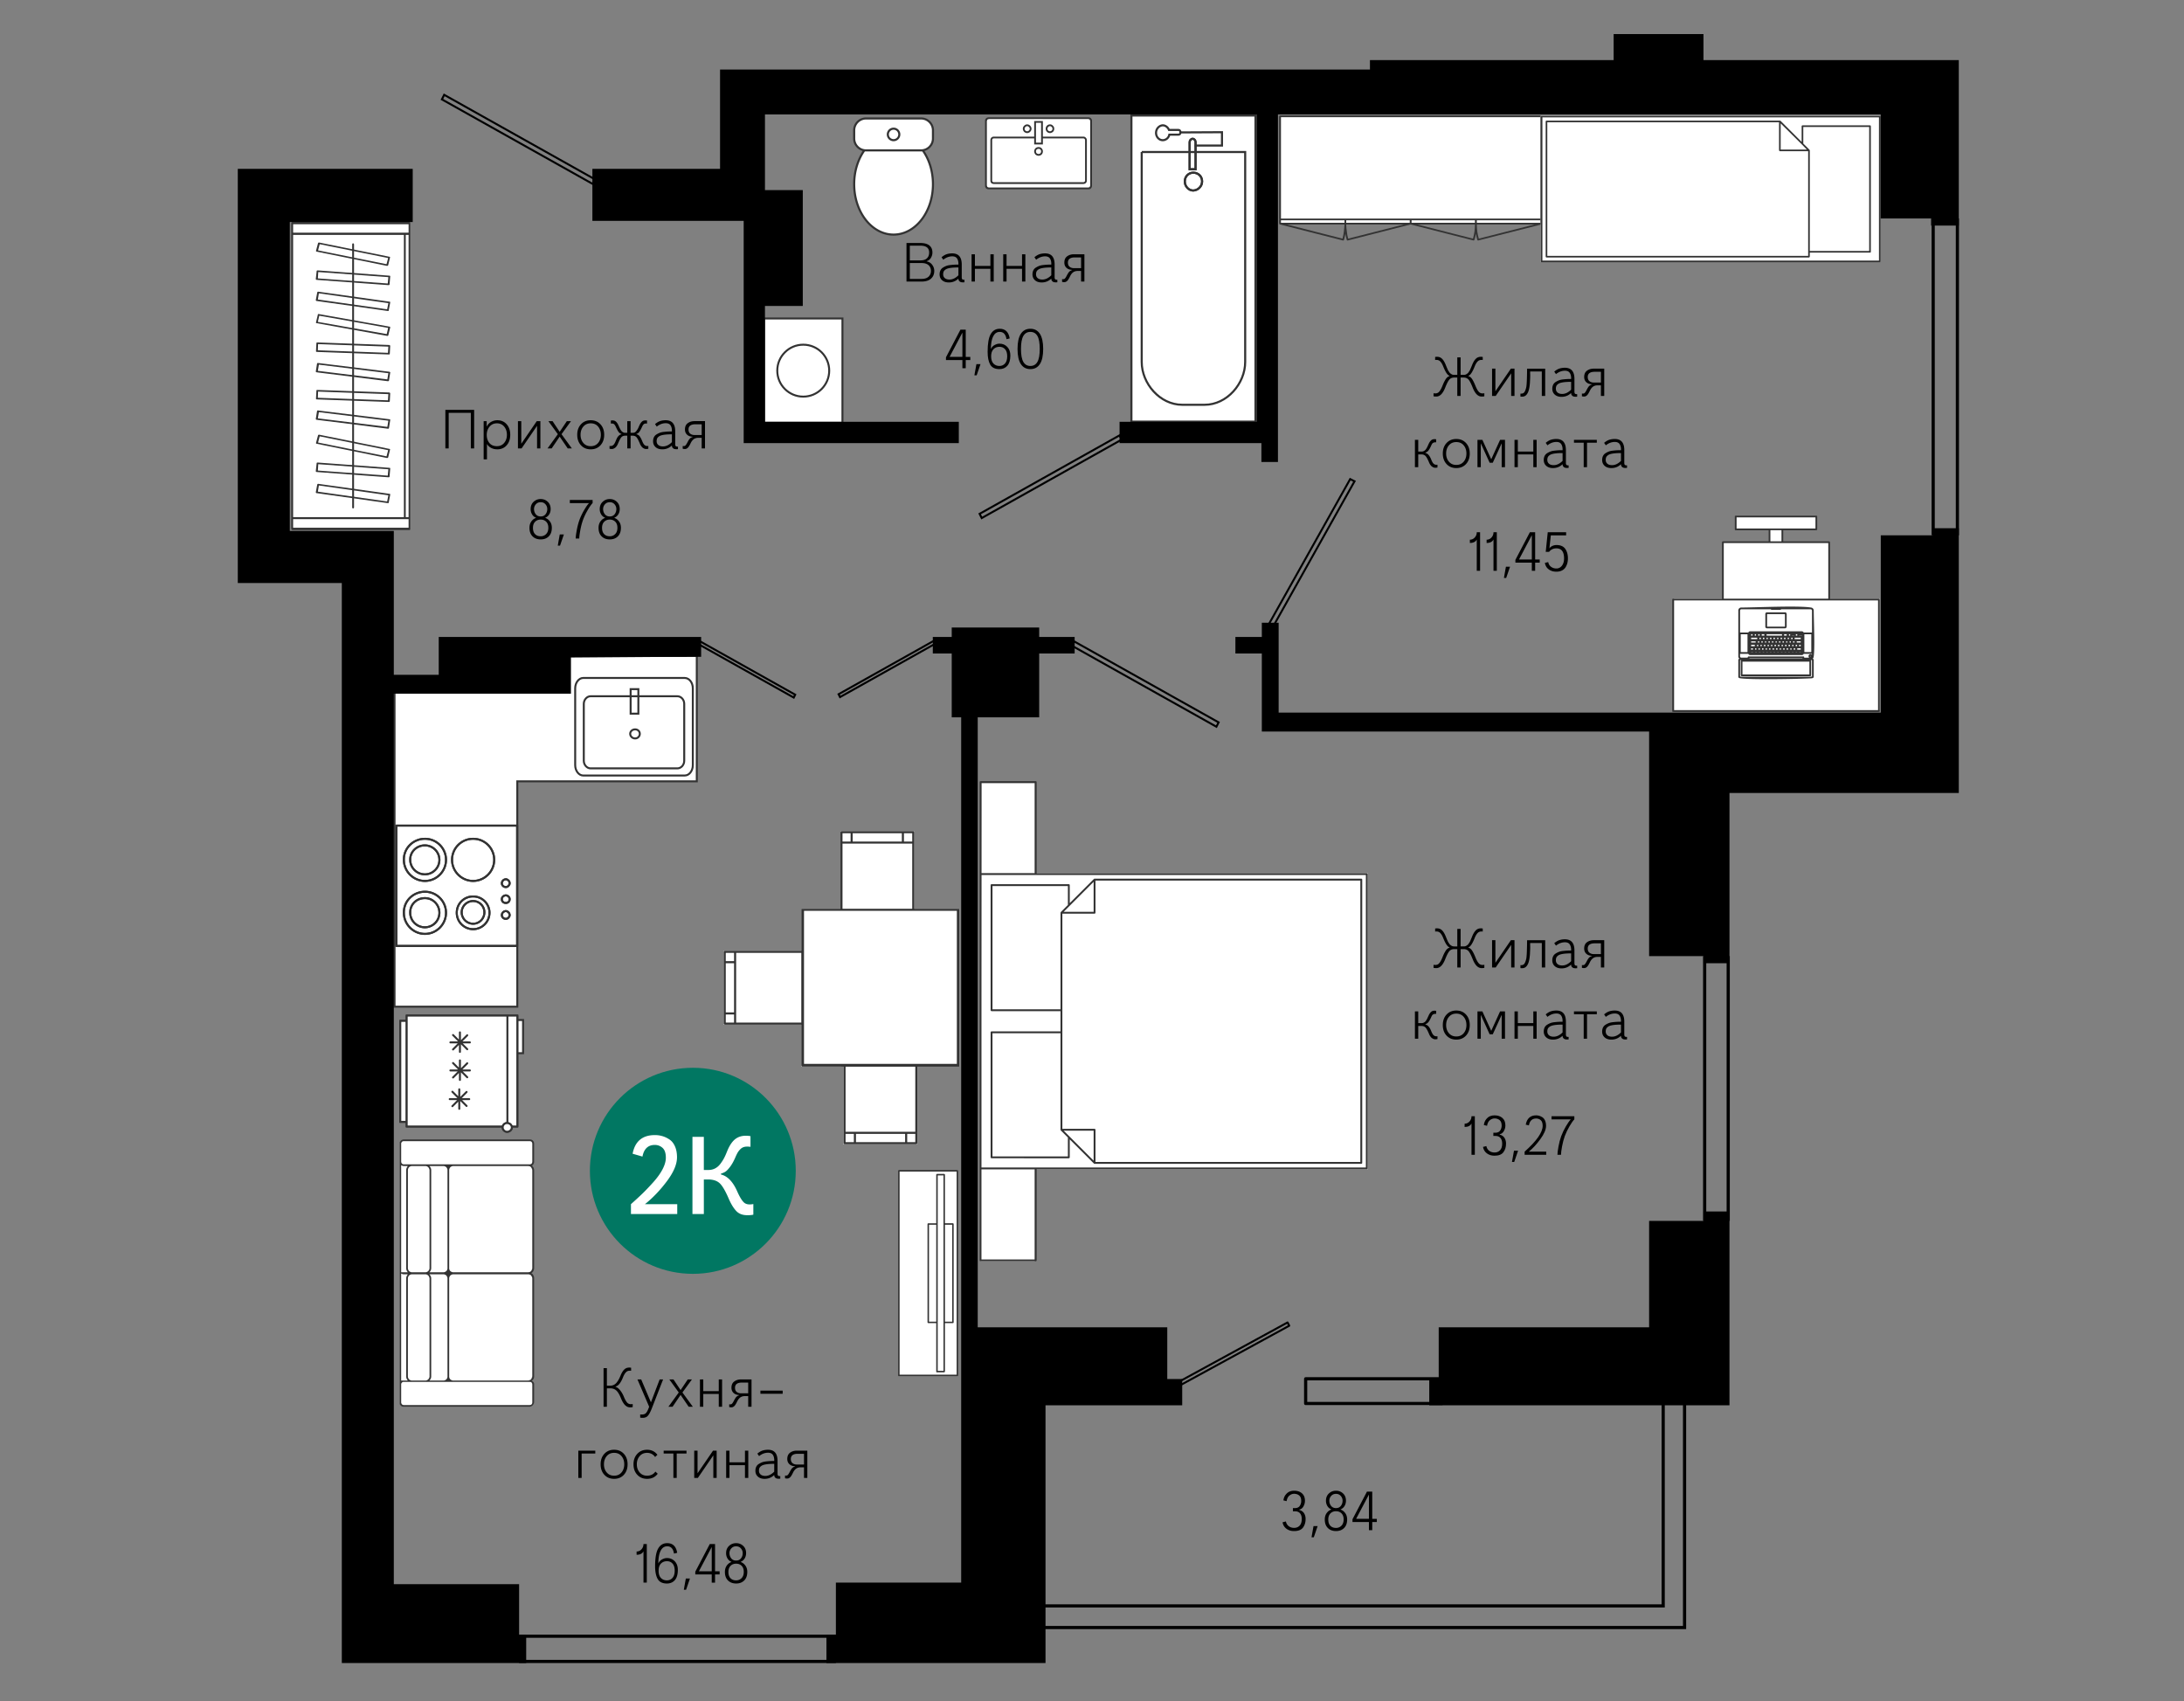 <svg id="plan" xmlns="http://www.w3.org/2000/svg" viewBox="0 0 552 430"><rect x="0" y="0" width="552" height="430" fill="#808080" stroke="none"/><style>.st0,.st1{fill:#fff;stroke:#333;stroke-width:.5}.st0{fill-rule:evenodd;clip-rule:evenodd;stroke-miterlimit:10}.st1{stroke-miterlimit:2}.st2,.st3{fill-rule:evenodd;clip-rule:evenodd;fill:none;stroke-width:.5}.st2{stroke:#333;stroke-miterlimit:10}.st3{stroke-linecap:round;stroke-linejoin:round}.st3,.st4,.st5,.st7{stroke:#333;stroke-miterlimit:10}.st4{fill-rule:evenodd;clip-rule:evenodd;fill:#fff;stroke-linecap:round;stroke-linejoin:round;stroke-width:.5}.st5,.st7{stroke-width:.53}.st5{stroke-linecap:round;stroke-linejoin:round;fill:#fff}.st7{fill-rule:evenodd;clip-rule:evenodd;fill:none}.st9{fill:#fff}.st10{fill:#333}.st11,.st12{fill:none;stroke:#000;stroke-width:.8;stroke-miterlimit:10}.st12{stroke-width:.5}</style><g id="furniture"><path class="st0" d="M143.708 165.958l-.041 7.67H99.716v80.789h31.031v-56.952h45.363V165.708z"/><path transform="rotate(-90 203.018 93.677)" class="st1" d="M189.836 83.767h26.363v19.818h-26.363z"/><circle class="st1" cx="203.018" cy="93.677" r="6.563"/><path class="st2" d="M100.181 208.659h30.525v30.41h-30.525z"/><path class="st3" d="M100.181 208.659h30.525v30.41h-30.525z"/><path class="st2" d="M107.402 225.375a5.306 5.306 0 0 1 5.325 5.324c0 2.926-2.399 5.325-5.325 5.325-2.925 0-5.324-2.399-5.324-5.325-.059-3.042 2.398-5.324 5.324-5.324z"/><path class="st3" d="M107.402 225.375a5.306 5.306 0 0 1 5.325 5.324c0 2.926-2.399 5.325-5.325 5.325-2.925 0-5.324-2.399-5.324-5.325-.059-3.042 2.398-5.324 5.324-5.324z"/><path class="st2" d="M107.402 226.983c2.006 0 3.657 1.652 3.657 3.717a3.675 3.675 0 0 1-3.657 3.657c-2.065 0-3.717-1.651-3.717-3.657-.058-2.124 1.594-3.717 3.717-3.717z"/><path class="st3" d="M107.402 226.983c2.006 0 3.657 1.652 3.657 3.717a3.675 3.675 0 0 1-3.657 3.657c-2.065 0-3.717-1.651-3.717-3.657-.058-2.124 1.594-3.717 3.717-3.717z"/><path class="st2" d="M107.402 211.99a5.306 5.306 0 0 1 5.325 5.324c0 2.925-2.399 5.324-5.325 5.324-2.925 0-5.324-2.399-5.324-5.324-.059-2.984 2.398-5.324 5.324-5.324z"/><path class="st3" d="M107.402 211.99a5.306 5.306 0 0 1 5.325 5.324c0 2.925-2.399 5.324-5.325 5.324-2.925 0-5.324-2.399-5.324-5.324-.059-2.984 2.398-5.324 5.324-5.324z"/><path class="st2" d="M107.402 213.656a3.676 3.676 0 0 1 3.657 3.658c0 2.007-1.651 3.659-3.657 3.659-2.065 0-3.717-1.652-3.717-3.659-.058-2.006 1.594-3.658 3.717-3.658z"/><path class="st3" d="M107.402 213.656a3.676 3.676 0 0 1 3.657 3.658c0 2.007-1.651 3.659-3.657 3.659-2.065 0-3.717-1.652-3.717-3.659-.058-2.006 1.594-3.658 3.717-3.658z"/><path class="st2" d="M119.58 211.99a5.306 5.306 0 0 1 5.325 5.324c0 2.925-2.399 5.324-5.325 5.324-2.925 0-5.324-2.399-5.324-5.324a5.306 5.306 0 0 1 5.324-5.324z"/><path class="st3" d="M119.58 211.99a5.306 5.306 0 0 1 5.325 5.324c0 2.925-2.399 5.324-5.325 5.324-2.925 0-5.324-2.399-5.324-5.324a5.306 5.306 0 0 1 5.324-5.324z"/><path class="st2" d="M127.856 230.258c.445 0 .955.446.955 1.019 0 .447-.446.956-.955.956-.573 0-1.019-.447-1.019-.956 0-.574.509-1.019 1.019-1.019z"/><path class="st3" d="M127.856 230.258c.445 0 .955.446.955 1.019 0 .447-.446.956-.955.956-.573 0-1.019-.447-1.019-.956 0-.574.509-1.019 1.019-1.019z"/><path class="st2" d="M127.856 226.294c.445 0 .955.383.955.959a.94.94 0 0 1-.955.958c-.573 0-1.019-.383-1.019-.958 0-.576.509-.959 1.019-.959z"/><path class="st3" d="M127.856 226.294c.445 0 .955.383.955.959a.94.94 0 0 1-.955.958c-.573 0-1.019-.383-1.019-.958 0-.576.509-.959 1.019-.959z"/><path class="st2" d="M127.856 222.215c.445 0 .955.446.955 1.02 0 .446-.446.955-.955.955-.573 0-1.019-.447-1.019-.955 0-.574.509-1.02 1.019-1.02z"/><path class="st3" d="M127.856 222.215c.445 0 .955.446.955 1.02 0 .446-.446.955-.955.955-.573 0-1.019-.447-1.019-.955 0-.574.509-1.02 1.019-1.02z"/><path class="st2" d="M119.58 226.564a4.122 4.122 0 0 1 4.136 4.136 4.15 4.15 0 0 1-4.136 4.135 4.15 4.15 0 0 1-4.136-4.135c.001-2.364 1.864-4.136 4.136-4.136z"/><path class="st3" d="M119.58 226.564a4.122 4.122 0 0 1 4.136 4.136 4.15 4.15 0 0 1-4.136 4.135 4.15 4.15 0 0 1-4.136-4.135c.001-2.364 1.864-4.136 4.136-4.136z"/><path class="st2" d="M119.581 227.718a2.863 2.863 0 0 1 2.848 2.848c0 1.607-1.287 2.893-2.848 2.893s-2.893-1.286-2.893-2.893c0-1.563 1.332-2.848 2.893-2.848z"/><path class="st3" d="M119.581 227.718a2.863 2.863 0 0 1 2.848 2.848c0 1.607-1.287 2.893-2.848 2.893s-2.893-1.286-2.893-2.893c0-1.563 1.332-2.848 2.893-2.848z"/><g><path class="st0" d="M101.172 258.014h1.806v25.51h-1.806z"/><path class="st4" d="M101.172 258.014h1.806v25.51h-1.806z"/><path class="st0" d="M129.728 257.791h2.475v8.387h-2.475z"/><path class="st0" d="M102.789 256.676h27.964v28.019h-27.964z"/><path class="st4" d="M102.789 256.676h27.964v28.019h-27.964zM128.243 284.695v-28.019 28.019z"/><path class="st0" d="M128.144 286.034c-.547 0-1.093-.488-1.093-1.098a1.09 1.09 0 0 1 1.093-1.099c.668 0 1.214.488 1.214 1.099.001.609-.545 1.098-1.214 1.098z"/><path class="st4" d="M128.144 286.034c-.547 0-1.093-.488-1.093-1.098a1.09 1.09 0 0 1 1.093-1.099c.668 0 1.214.488 1.214 1.099.001.609-.545 1.098-1.214 1.098zM113.833 270.534h4.929-4.929zM116.246 272.927v-4.928 4.928zM118.092 272.257l-3.59-3.59 3.59 3.59zM118.092 268.723l-3.59 3.59 3.59-3.59zM113.666 277.787h4.928-4.928zM116.079 280.233v-4.929 4.929zM117.925 279.508l-3.59-3.59 3.59 3.59zM117.925 275.973l-3.59 3.59 3.59-3.59zM113.833 263.448h4.929-4.929zM116.246 265.844v-4.929 4.929zM118.092 265.174l-3.59-3.59 3.59 3.59zM118.092 261.64l-3.59 3.59 3.59-3.59z"/></g><path class="st2" d="M147.387 195.995c-1.066 0-2.01-1.174-2.01-2.614v-19.423c0-1.44.943-2.614 2.01-2.614h25.672c1.148 0 2.051 1.174 2.051 2.614v19.423c0 1.441-.903 2.614-2.051 2.614h-25.672zm13.135-9.368c-.678 0-1.244-.534-1.244-1.174 0-.64.566-1.12 1.244-1.12.679 0 1.187.48 1.187 1.12 0 .64-.508 1.174-1.187 1.174zm-11.254 7.565c-.91 0-1.716-.868-1.716-1.933v-14.364c0-1.065.805-1.933 1.716-1.933h21.917c.98 0 1.751.868 1.751 1.933v14.364c0 1.065-.771 1.933-1.751 1.933h-21.917zm10.124-13.834v-6.185h1.954v6.185h-1.954z"/><g><path class="st5" d="M218.892 38.008h13.91a3 3 0 0 0 3-3v-2.069a3 3 0 0 0-3-3h-13.91a3 3 0 0 0-3 3v2.069a3 3 0 0 0 3 3zM235.802 46.548c0 7.036-4.457 12.741-9.955 12.741s-9.955-5.704-9.955-12.741c0-3.285.972-6.28 2.568-8.539h14.774c1.596 2.259 2.568 5.253 2.568 8.539z"/><circle class="st5" cx="225.847" cy="33.974" r="1.455"/></g><g><path fill-rule="evenodd" clip-rule="evenodd" fill="#fff" stroke="#333" stroke-width=".53" stroke-miterlimit="10" d="M317.321 29.196h-31.36v77.362h31.36V29.196z"/><path class="st7" d="M303.829 45.841c0 1.272-1.039 2.255-2.242 2.313-1.149 0-2.134-1.041-2.134-2.313 0-1.273.985-2.198 2.134-2.198 1.258.001 2.242.926 2.242 2.198z"/><path d="M303.829 45.841c0 1.272-1.039 2.255-2.242 2.313-1.149 0-2.134-1.041-2.134-2.313 0-1.273.985-2.198 2.134-2.198 1.258.001 2.242.926 2.242 2.198z" fill-rule="evenodd" clip-rule="evenodd" fill="none" stroke="#333" stroke-width=".53" stroke-linecap="round" stroke-linejoin="round" stroke-miterlimit="10"/><path class="st7" d="M292.182 33.578c0 1.011.754 1.854 1.685 1.854.798 0 1.507-.562 1.685-1.404h2.349c.266 0 .443-.224.443-.562 0-.393-.177-.618-.443-.618h-2.438c-.266-.674-.887-1.18-1.596-1.18-.931.056-1.685.899-1.685 1.91z"/><path class="st7" d="M298.123 33.466l10.729-.056v3.37h-6.872"/><path class="st7" d="M300.677 35.932v6.851h1.499v-6.851c0-.457-.339-.856-.725-.856-.435-.001-.774.398-.774.856z"/><path class="st7" d="M300.677 35.932v6.851h1.499v-6.851c0-.457-.339-.856-.725-.856-.435-.001-.774.398-.774.856z"/><path class="st7" d="M288.564 38.426h26.153v53.042c0 5.48-4.606 10.831-10.235 10.831H298.8c-5.629 0-10.235-5.352-10.235-10.831V38.426z"/></g><g><path class="st9" d="M249.87 29.866h25.278l.449.225.179.448v16.404l-.179.493-.449.179H249.87l-.493-.179-.179-.493V30.539l.179-.448z"/><path class="st10" d="M249.557 30.225l-.134.359v16.314l.134.359.359.134h25.188l.314-.134.134-.359V30.584l-.134-.359-.314-.134h-25.188l-.359.134zm10.487 1.882a.553.553 0 0 0-.448-.224c-.179 0-.314.09-.448.224a.684.684 0 0 0-.179.448c0 .179.09.314.179.448.134.09.269.179.448.179s.359-.09.448-.179c.134-.134.224-.269.224-.448a.55.55 0 0 0-.224-.448zm-.448 1.524c-.269 0-.538-.134-.762-.314-.179-.224-.314-.493-.314-.762 0-.314.134-.583.314-.762.224-.224.493-.359.762-.359.314 0 .583.134.762.314.224.224.359.493.359.807 0 .269-.134.538-.359.762-.179.18-.448.314-.762.314zm6.23-1.524c-.134-.134-.269-.224-.448-.224a.552.552 0 0 0-.448.224c-.134.09-.179.269-.179.448s.045.314.179.448c.09.09.269.179.448.179s.314-.09.448-.179a.576.576 0 0 0 .179-.448c0-.179-.044-.358-.179-.448zm.314 1.211c-.224.179-.493.314-.762.314-.314 0-.583-.134-.762-.314a1.05 1.05 0 0 1-.314-.762c0-.314.09-.583.314-.807.179-.179.448-.314.762-.314s.583.134.762.359c.224.179.314.448.314.762 0 .269-.09.537-.314.762zm-4.751 3.182v-1.524H251.17a.487.487 0 0 0-.314.134c-.045.09-.09.179-.09.314v10.219c0 .09.045.224.09.269.09.09.224.134.314.134h22.634a.41.41 0 0 0 .314-.134c.09-.045.134-.179.134-.269V35.424a.41.41 0 0 0-.134-.314.406.406 0 0 0-.314-.134h-10.219V36.5h-2.196zm12.415-1.972c.269 0 .448.09.627.269a.91.91 0 0 1 .269.627v10.219c0 .224-.09.448-.269.627a.974.974 0 0 1-.627.224H251.17c-.224 0-.448-.09-.627-.224a1.072 1.072 0 0 1-.224-.627V35.424c0-.224.09-.448.224-.627a.885.885 0 0 1 .627-.269h10.219V30.584h2.196V34.528h10.219zm-10.667.986V31.032h-1.3V36.052h1.3v-.538zm-.179 2.285a.576.576 0 0 0-.448-.179c-.179 0-.359.045-.493.179s-.179.269-.179.448.045.359.179.493c.134.09.314.179.493.179s.314-.09.448-.179c.134-.134.179-.314.179-.493s-.045-.313-.179-.448zm-.449 1.569c-.314 0-.583-.134-.807-.314-.179-.224-.314-.493-.314-.807 0-.269.134-.583.314-.762.224-.224.493-.314.807-.314.269 0 .583.09.762.314.224.224.314.493.314.762 0 .314-.09.583-.314.807-.179.18-.493.314-.762.314zM276 30.494V46.988c0 .224-.09.403-.224.583l-.045.045a.83.83 0 0 1-.538.224H249.825c-.224 0-.403-.09-.583-.224l-.045-.045c-.134-.179-.224-.359-.224-.583V30.494c0-.224.09-.403.224-.538v-.045l.045-.045c.179-.134.359-.179.583-.224H275.193c.179.045.403.09.538.224l.045.045v.045a.745.745 0 0 1 .224.538z"/></g><g><path class="st9" d="M241.971 295.902v51.709h-14.784v-51.709z"/><path class="st10" d="M241.971 295.715c.112 0 .187.112.187.187v51.82h-.037v.037h-.037v.037H227.115l-.037-.037h-.037v-.074H227v-51.82h.037v-.074h.037v-.037h.074l.037-.037h14.786zm-3.509 50.739V297.059h-1.456v49.395h1.456zm-1.83-49.581v-.074h.037v-.037h.037v-.037h.074v-.037H238.683v.037h.074l.037.037.037.037V309.156h2.016c.112 0 .187.075.187.187v24.865c0 .112-.075.187-.187.187h-2.016v12.246c0 .112-.075.187-.187.187H236.704v-.037h-.037v-.037h-.037V334.397h-2.016c-.075 0-.187-.075-.187-.187v-24.865c0-.112.112-.187.187-.187h2.016v-12.285h.002zm-1.829 12.656v24.492h1.829v-24.492h-1.829zm1.829 37.112zm4.033-12.62v-24.492h-1.829v24.492h1.829zm-13.292-37.932v51.336h14.411v-51.336h-14.411zm-.186 51.709z"/></g><g><path class="st9" d="M103.478 56.289v77.099H73.879V56.289z"/><path class="st10" d="M103.478 56.105h.104v.063h.052v.063h.052v77.599c-.052.063-.103.125-.207.125H73.827v-.063h-.104v-.063h-.052v-.063h-.052V56.293h.052v-.126h.104v-.063h29.703zm-14.464 5.703c0-.188.103-.313.207-.313.155 0 .258.125.258.313v66.44a.255.255 0 0 1-.258.251c-.103 0-.207-.125-.207-.251v-66.44zm13.534-2.444v71.329h.723V59.364h-.723zm-.207 71.83H74.086v2.194h29.185v-2.194h-.93zm-.258-.501V59.364H74.086v71.329h27.997zM74.086 58.8h29.185v-2.131H74.086V58.8zm-.465 74.839z"/><path class="st10" d="M98.415 64.889c.155 0 .207.138.155.23l-.465 1.932a.291.291 0 0 1-.258.138h-.052l-17.718-3.587c-.103 0-.155-.046-.155-.092h-.052v-.138l.517-1.932v-.046h.052v-.046h.052v-.046h.208l17.716 3.587zm-17.614-3.174l-.413 1.564 17.304 3.495.413-1.564-17.304-3.495zM98.415 69.672c.155 0 .258.092.207.23l-.155 1.932v.046c0 .092-.103.184-.258.184L80.026 70.73c-.103 0-.207-.092-.207-.23l.207-1.932v-.046c0-.092.103-.184.207-.184h.052l18.13 1.334zm-17.975-.92l-.103 1.61 17.666 1.288.155-1.61-17.718-1.288zM98.622 76.432v.046l-.362 1.932v.138h-.052l-.052.046H98l-17.976-2.529h-.104v-.046h-.052v-.092h-.048v-.093l.362-1.932v-.046h.052v-.092h.052l.052-.046h.104l18.028 2.529c.1.001.204.093.152.185zm-18.027-2.3l-.258 1.564 17.511 2.483.31-1.564-17.563-2.483zM98.622 82.733v.046l-.465 1.932c0 .138-.155.184-.258.184l-17.873-3.219h-.104v-.046h-.052v-.184l.465-1.932v-.092h.052v-.046h.104l.052-.046v.046h.052l17.821 3.173c.154 0 .206.092.206.184zm-17.924-2.944l-.362 1.564 17.408 3.081.362-1.564-17.408-3.081zM98.415 87.193l.052.046h.052l.052.046v.046h.052v.092l-.103 1.978v.092h-.052v.046h-.052v.046h-.156l-18.183-.644c-.103 0-.155-.046-.207-.092v-.138l.103-1.978v-.092h.052v-.046h.052v-.045h.104l18.234.643zm-18.027-.229l-.052 1.564 17.718.644.103-1.564-17.769-.644zM98.415 93.954h.052V94h.104v.046h.052v.092h.052v.046h-.052l-.31 1.978v.092h-.053v.046h-.104v.046h-.104l-18.028-2.253h-.052v-.046h-.104v-.093h-.048v-.092l.31-1.978c.052-.092.155-.184.258-.138h.052l17.975 2.208zm-17.82-1.794l-.258 1.564L97.9 95.886l.258-1.564-17.563-2.162zM98.415 99.197h.052v.046h.052l.052.046v.046h.052v.092l-.103 1.978v.092h-.052v.046h-.052v.046h-.156l-18.183-.644c-.103 0-.155-.046-.207-.092v-.138l.103-1.978v-.092h.052v-.046h.052v-.046h.104l18.234.644zm-18.027-.23l-.052 1.564 17.718.644.103-1.564-17.769-.644zM98.415 105.957h.104v.046h.052v.046h.052v.092h.052v.046h-.052l-.31 1.978v.092h-.053v.046h-.104v.046h-.104l-18.028-2.253h-.052v-.046h-.104v-.092h-.048v-.092l.31-1.978c.052-.092.155-.184.258-.184h.052v.046l17.975 2.207zm-17.82-1.793l-.258 1.564 17.563 2.161.258-1.564-17.563-2.161zM98.415 113.451c.155 0 .207.138.155.23l-.465 1.932a.291.291 0 0 1-.258.138h-.052l-17.718-3.587c-.103 0-.155-.046-.155-.092h-.052v-.138l.517-1.932v-.046h.052v-.046h.052v-.046h.208l17.716 3.587zm-17.614-3.174l-.413 1.564 17.304 3.495.413-1.564-17.304-3.495zM98.415 118.233c.155 0 .258.092.207.23l-.155 1.932v.046c0 .092-.103.184-.258.184l-18.183-1.334c-.103 0-.207-.092-.207-.23l.207-1.932v-.046c0-.092.103-.184.207-.184h.052l18.13 1.334zm-17.975-.919l-.103 1.61 17.666 1.288.155-1.61-17.718-1.288zM98.622 124.994v.046l-.362 1.932v.138h-.052l-.052.046H98l-17.976-2.529h-.104v-.046h-.052v-.092h-.048v-.092l.362-1.932v-.046h.052v-.092h.052l.052-.046h.104l18.028 2.529c.1 0 .204.092.152.184zm-18.027-2.3l-.258 1.564 17.511 2.483.31-1.564-17.563-2.483z"/></g><g><path class="st9" d="M202.527 240.291v-10.612h9.889v-19.564h18.659v19.564h11.415v39.896h-10.627v19.616h-18.692v-19.616H202.53v-10.612h-19.619v-18.678z"/><path class="st10" d="M202.527 229.679v39.553c0 .2.1.333.25.333l10.414.01h29.3v-39.896h-39.964zm0 10.612h-19.354l-.056.004-.087.022-.069.052s-.05.079-.05.184V258.752l.052.105a.398.398 0 0 0 .21.105h19.353m-16.993-3.094h-2.098v-12.43h2.098v12.43zm-2.098-15.053h2.098v2.098h-2.098v-2.098zm2.098 17.623h-2.098v-2.046h2.098v2.046zm16.994-17.623v17.623h-16.469v-17.623h16.469zm39.315-9.466v37.532h-38.631V230.199h38.631v1.15zm-10.754-1.67v-19.406l-.052-.052c-.052-.105-.105-.157-.21-.157H212.627v.052h-.104a.398.398 0 0 0-.105.21v19.353m3.092-16.994v-2.098h12.43v2.098h-12.43zm15.053-2.098v2.098h-2.098v-2.098h2.098zm-17.623 2.098v-2.098h2.046v2.098h-2.046zm17.623 16.994H212.94V213.21h17.623v16.469zm-17.372 39.896v19.406l.052.052c.052.105.105.157.21.157H231.652v-.052h.104a.398.398 0 0 0 .105-.21v-19.353m-3.093 16.993v2.098h-12.43v-2.098h12.43zm-15.053 2.098v-2.098h2.098v2.098h-2.098zm17.623-2.098v2.098h-2.046v-2.098h2.046zm-17.623-16.993h17.623v16.469h-17.623v-16.469z"/></g><g><path class="st9" d="M248.062 197.894h13.477v22.777h84.153v74.854h-84.153v23.247h-13.712z"/><path class="st10" d="M262.009 197.659a.239.239 0 0 0-.235-.235h-13.947v.005h-.046v.005h-.014l-.009.005h-.009v.005h-.014l-.009.005-.009.005v.005l-.009.005-.009.005-.009.005-.009.009-.009.005v.005l-.009.005-.005.009-.009.009-.005.009-.009.009-.005.009-.005.009-.005.009-.005.009-.005.009-.005.014-.005.009v.009l-.005.014v120.946l.005.009v.014l.005.009.005.009.005.014.005.009.005.009.005.009.005.009.009.009.005.009.009.009.005.009.009.005.009.009.009.005.009.009.009.005.009.005.009.005.009.005.014.005.009.005.009.005h.014l.009.005h13.984a.235.235 0 0 0 .235-.235v-23.012H345.503v-.005h.009l.014-.005h.009v-.005h.009l.014-.005.009-.005v-.005l.009-.005.009-.005.009-.005.009-.009.005-.005v-.005l.009-.005.009-.009.005-.009.009-.009.005-.009.009-.009.005-.009.005-.009.005-.009.005-.009.005-.014v-.009l.005-.009v-.014l.005-.009v-74.435h-.005v-.023l-.005-.009v-.014l-.005-.009-.005-.009-.005-.009-.005-.014-.005-.009-.009-.009-.005-.009-.009-.009-.005-.005-.009-.009-.009-.009-.005-.005-.009-.009-.009-.005-.009-.009-.009-.005-.009-.005h-.005l-.009-.005-.009-.005-.009-.005h-.014l-.009-.005h-.023l-.014-.005h-83.457v-23.011zm83.213 23.482v73.914h-97.16v-73.914h97.16zm.235 74.384v.005-.005zm-76.944-64.619h8.157l.014-.005h.009l.009-.005H276.716l.009-.005.009-.005h.005l.009-.005.009-.005.009-.005.009-.009.009-.005.009-.009.009-.005.005-.009.009-.009.009-.005.005-.009.005-.009h.005l.005-.009.005-.009.005-.009.005-.014.005-.009.005-.009v-.014l.005-.009v-.014l.005-.009v-8.157h66.945v71.124H276.88v-8.134a.232.232 0 0 0-.235-.235h-8.134V230.906zm7.899-.47h-7.566l.127-.127 1.316-1.316.009-.005a.23.23 0 0 0 .033-.038l6.081-6.081v7.567zm.235-8.369h-.029l-.005.005H276.595l-.005.005h-.01c-.019.005-.033.014-.047.019l-.005.005h-.005v.005h-.009v.005h-.005l-.005.005-.014.009v.005h-.005v.005l-.005.005-6.104 6.104V223.7a.235.235 0 0 0-.235-.235h-19.53a.235.235 0 0 0-.235.235v31.625h.005v.037l.005.009.005.009v.014l.005.009.005.009.005.009.009.009.005.009.005.009.009.009.005.009.009.009.009.009.009.005.005.009h.005l.005.005h.005l.005.005h.005l.009.009.009.005.009.005.009.005H250.546l.009.005.009.005h.037l.009.005h17.429V260.655h-17.461l-.014.005h-.009l-.009.005h-.005l-.009.005-.009.005-.009.005-.009.005-.009.005h-.005l-.005.005h-.005l-.005.009h-.005l-.005.005-.009.009-.009.005-.009.009-.005.009-.009.009-.005.009-.005.009-.009.009-.005.009-.005.009-.005.014v.009l-.005.009-.005.014v.032h-.005V292.508l.005.014v.023l.005.009.005.014v.009l.005.009.005.009v.005l.005.009.009.009.005.009.005.009.009.009.005.005.009.009.009.009.009.005.005.009.009.005.009.009.014.005.009.005.009.005.009.005.009.005h.014l.009.005h.023v.005H270.138a.239.239 0 0 0 .235-.235v-4.544l6.104 6.104.005.009.005.005h.005l.005.005.005.005.005.005h.005l.005.005h.005v.005h.009v.005h.005l.005.005h.005l.005.005h.01l.005.005h.009v.005h.015l.005.005H276.623l.005.005h67.434c.085 0 .16-.047.202-.113l.005-.009v-.005l.005-.005v-.005l.005-.009.005-.009.005-.009v-.014l.005-.009v-.014l.005-.009v-71.618a.232.232 0 0 0-.235-.235h-67.417zm-8.534 8.435l-.009.009.009-.009zm-.047.066zm-.019.075v.005-.005zm-.004.014v24.422h-17.194v-31.146h19.06v4.779l-1.795 1.79-.071.155zm.009-.047zm-.005.01v.005-.005zm0 54.943v.02l.005.005V285.602l.014.033c.009.023.028.042.047.061l1.795 1.795v4.779h-19.06v-31.142h17.194V285.542l.005.014v.007zm.799.202h7.566v7.566l-6.095-6.095-.005-.005-.005-.005-1.461-1.461zm-18.233 6.973zm-2.551 2.787h13.477v22.777h-13.477v-22.777zm13.477-97.631v22.777h-13.477v-22.777h13.477z"/></g><g><path class="st9" d="M134.569 293.206v-4.2l-.254-.551-.594-.255h-31.903l-.594.255-.254.551v32.751h32.326l.891-.381.382-.891v-24.733l-.382-.891-.891-.382h.425l.594-.254.254-.594zM134.569 350.308v4.2l-.254.552-.594.254h-31.903l-.594-.254-.254-.552v-32.751h32.326l.891.382.382.891v24.733l-.382.891-.891.382h.425l.594.254.254.594z"/><path class="st10" d="M134.636 355.143a1.34 1.34 0 0 0 .357-.726v-4.457a.902.902 0 0 0-.149-.618.902.902 0 0 0-.498-.353c.097-.053.349-.205.512-.519a1.25 1.25 0 0 0 .136-.659V323.03c0-.424-.17-.764-.424-1.061-.085-.085-.17-.127-.297-.212.127-.042.212-.127.297-.212.255-.255.424-.636.424-1.061v-24.733c0-.424-.17-.764-.424-1.018v-.042a.58.58 0 0 0-.17-.127.681.681 0 0 0 .297-.17c.17-.212.297-.467.297-.764v-4.624c0-.255-.127-.552-.297-.721-.212-.212-.467-.297-.764-.297H102.03c-.297 0-.551.127-.721.297a.972.972 0 0 0-.339.721v65.569c.012.101.054.343.242.571.232.282.533.358.626.378h32.107c.115-.023.424-.103.691-.381zm-25.648-59.391c0-.424-.17-.764-.467-1.061H112.084c.255 0 .509.127.721.297.17.212.297.467.297.721V320.526c0 .297-.127.552-.297.721-.212.17-.424.297-.721.297H108.521a1.38 1.38 0 0 0 .467-1.061v-24.731zm-1.485 25.793h-3.393c-.255 0-.509-.127-.721-.297-.17-.212-.297-.467-.297-.764v-24.733c0-.297.127-.551.297-.764.212-.17.467-.297.721-.297h3.393c.297 0 .552.127.721.297.212.212.297.467.339.721V320.483c0 .297-.127.551-.339.764-.17.171-.424.298-.721.298zm-6.109 0v-27.066c.212.127.424.212.636.212h1.061c-.255.297-.424.636-.424 1.061V320.527c0 .382.17.764.424 1.018h-1.697zm12.133-25.836c0-.255.127-.509.297-.721.212-.17.467-.297.721-.297H133.55c.255 0 .509.127.721.297v.042c.17.17.297.424.297.721v24.733c0 .297-.127.551-.297.764-.212.17-.467.297-.721.297H114.545c-.255 0-.509-.127-.721-.297a1.022 1.022 0 0 1-.297-.721v-24.818zm20.406-1.442H102.032a.647.647 0 0 1-.424-.17c-.127-.127-.17-.297-.212-.424V289.007c0-.17.085-.297.212-.424.085-.127.255-.17.424-.17h31.902c.17 0 .339.042.467.17.085.127.17.255.17.424v4.624c0 .17-.085.339-.17.467-.129.084-.299.169-.468.169zm0 60.832H102.032a.647.647 0 0 1-.424-.17c-.127-.127-.17-.297-.212-.424V349.839c0-.17.085-.297.212-.424.085-.127.255-.17.424-.17h31.902c.17 0 .339.042.467.17.085.127.17.255.17.424v4.624c0 .17-.085.339-.17.467-.129.084-.299.169-.468.169zm-24.945-31.981c0-.424-.17-.764-.467-1.061H112.084c.255 0 .509.127.721.297.17.212.297.467.297.721V347.892c0 .297-.127.551-.297.721-.212.17-.424.297-.721.297H108.521a1.38 1.38 0 0 0 .467-1.061v-24.731zm-1.485 25.794h-3.393c-.255 0-.509-.127-.721-.297-.17-.212-.297-.467-.297-.764v-24.733c0-.297.127-.552.297-.764.212-.17.467-.297.721-.297h3.393c.297 0 .552.127.721.297.212.212.297.467.339.721V347.85c0 .297-.127.552-.339.764-.17.17-.424.298-.721.298zm-6.109 0v-27.066c.212.127.424.212.636.212h1.061c-.255.297-.424.636-.424 1.061V347.894c0 .382.17.764.424 1.018h-1.697zm12.133-25.836c0-.255.127-.509.297-.721.212-.17.467-.297.721-.297H133.55c.255 0 .509.127.721.297v.042c.17.17.297.424.297.721v24.733c0 .297-.127.552-.297.764-.212.17-.467.297-.721.297H114.545c-.255 0-.509-.127-.721-.297a1.022 1.022 0 0 1-.297-.721v-24.818z"/></g><g><path class="st9" d="M462.313 151.488h-26.858v-14.459h26.858zM459.071 133.787h-20.374v-3.242h20.374zM447.241 133.787h3.242v3.242h-3.242z"/><path class="st9" d="M475.107 179.485h-52.008v-28.172h52.008z"/><path class="st10" d="M462.532 137.029c0-.088-.088-.219-.219-.219h-11.611v-2.804h8.369c.131 0 .219-.088.219-.219v-3.242c0-.131-.088-.219-.219-.219h-20.462l-.044.044h-.044v.044h-.044V133.92h.044v.044h.044v.044H447.022v2.804h-11.567c-.131 0-.219.131-.219.219v14.283H422.88c-.131 0-.219.088-.219.219v28.305h.044v.044h.044v.044h52.14a.241.241 0 0 0 .219-.131v-28.349h-.044v-.046h-.044v-.044h-.044v-.044H462.532v-14.283zm-23.178 17.219v11.742l.044.175c0 .044 0 .044.044.088l.088.131c0 .044.044.044.044.088h.044l-.088.044c-.044 0-.088.044-.088.044l-.044.088-.044.044v4.382c0 .044 0 .088.044.131l.044.044c0 .044.044.044.088.088l.088.044h.044c2.015.482 15.598.219 18.227.044l.219-.044h.044l.088-.044c.044-.044.088-.044.088-.088l.044-.088s.044-.044.044-.088v-4.338c0-.044-.044-.088-.044-.088l-.044-.088s-.044-.044-.088-.044l-.088-.044.088-.088.088-.131c0-.044.044-.088.044-.088.394-2.103.044-9.289.044-11.917l-.044-.219c0-.044-.044-.088-.044-.088l-.088-.131c-.044-.044-.044-.088-.088-.088l-.131-.088c-.044-.044-.088-.044-.088-.044l-.175-.044h-.044c-3.198-.526-14.021 0-17.657 0h-.088l-.131.044c-.044 0-.088.044-.088.044l-.175.088c0 .044-.044.044-.044.088l-.088.131c-.044.044-.044.044-.044.088l-.044.131-.001.089zm.701-.263h7.492v.044h.044l.044.044h.088v.044h2.279l.044-.044h.088v-.044h.044l.044-.044h7.448l.131.044.088.044.044.088.044.131v5.564h-2.103l-.044-.044v-.044l-.044-.044v-.044h-.044v-.044h-.088v-.044h-.088c-.044-.044-.044-.044-.088-.044H442.202l-.044.044c-.044 0-.044 0-.088.044h-.044v.044h-.044v.044l-.044.044-.044.044v.044h-2.103v-5.564l.044-.131.044-.088.088-.044.088-.044zm1.665 12.225h-1.665l-.088-.044-.088-.044-.044-.088-.044-.131v-.657h2.103v.044l.044.044v.044h.044v.044h.044v.044h.044v.044h.132c.044.044.044.044.088.044H455.522v-.044h.132v-.044h.088v-.044c.044 0 .044-.044.044-.044l.044-.044c0-.044.044-.088.044-.088h2.103v.219h-.044l-.088-.088c-.044 0-.088-.044-.088-.044h-.307v.044h-.088l-.088.044v.044h-.044v.044l-.088.088v.044s0 .044-.044.044V165.905l.044.088v.088l.088.088v.044h-1.227V165.993h-.044v-.044h-.044v-.044H441.85v.044h-.044v.044h-.044v.088h-.044v.129zm.439.175v-.044h13.407v.088h-13.407v-.044zm13.626-.482zm-.351-5.214v.088s-.044-.044-.088-.044h-.657v-.044h.745zm2.191 5.214h-.044l-.044-.044v-.088h.132v.088l-.044.044zm-6.266-7.142l.044-.044.044-.044.044-.044v-.044h.044v-.132h.044v-3.286c0-.044 0-.044-.044-.088v-.132h-.044v-.044h-.044v-.044h-.044v-.044h-.044l-.044-.044h-4.821c-.044 0-.088 0-.088.044h-.044v.044h-.088v.088h-.044c0 .044 0 .044-.044.088v3.462a.136.136 0 0 1 .044.088l.044.044c0 .044.044.044.044.088l.088.044h.088v.044h4.733l.044-.044h.088zm-.219-.394h-4.513v-3.155h4.513v3.155zm-11.172 8.631v3.724h.044v.088l.044.044.044.044H457.538c.131 0 .219-.088.219-.219V166.911s0-.044-.044-.044c0 0 0-.044-.044-.044h.175l.131.044v4.119h-.131l-.131.044h-17.657l-.175-.044h-.088v-4.118l.131-.044h.175-.044v.044h-.044v.088h-.044v.042h.001zm.438 3.461v-3.242h16.912v3.242h-16.912zm17.394-10.164v4.513h-1.753v-4.513h1.753zm-17.832 4.512v-4.513h1.709v4.513h-1.709zm3.111 0h-.482v-.044h.482v.044zm-.044-.613h-.438v-.351h.438v.351zm.482-.876h-.92v-.351h.92v.351zm.087.876v-.351h.307v.351h-.307zm.044.613v-.044h.394v.044h-.394zm1.315 0h-.394v-.044h.394v.044zm.569 0v-.044h.351v.044h-.351zm1.271 0h-.351v-.044h.351v.044zm-.526-.963h.307v.351h-.307v-.351zm-.92.35v-.351h.351v.351h-.351zm-.876 0v-.351h.307v.351h-.307zm-.395-.876v-.351h.307v.351h-.307zm1.183 0h-.307v-.351h.307v.351zm.57 0v-.351h.351v.351h-.351zm.263-1.227h.307v.307h-.307v-.307zm-.92 0h.35v.307h-.35v-.307zm-.526.307h-.351v-.307h.351v.307zm-.92 0h-1.139v-.307h1.139v.307zm.394-.877h-1.534v-.351h1.534v.351zm.57 0v-.351h.351v.351h-.351zm.876-.35h.351v.351h-.351v-.351zm1.227.35h-.307v-.351h.307v.351zm.569 0v-.351h.351v.351h-.351zm1.14 1.446h.351v.351h-.351v-.351zm-.307-.569h-.35v-.307h.35v.307zm-1.227-.307h.35v.307h-.35v-.307zm-.219 1.227v-.351h.307v.351h-.307zm.876 0v-.351h.307v.351h-.307zm-.482.876v-.351h.307v.351h-.307zm.57.613h-.351v-.044h.351v.044zm.92 0h-.35v-.044h.35v.044zm-.613-.613v-.351h.35v.351h-.35zm.876 0v-.351h.35v.351h-.35zm.307.613v-.044h.35v.044h-.35zm1.314 0h-.394v-.044h.394v.044zm-.394-.613h-.307v-.351h.307v.351zm-.745-1.227h.35v.351h-.35v-.351zm-.614-.876h.307v.307h-.307v-.307zm-.525-.57v-.351h.351v.351h-.351zm.92 0v-.351h.307v.351h-.307zm.482.877v-.307h.35v.307h-.35zm.394-.877v-.351h.351v.351h-.351zm1.227 0h-.351v-.351h.351v.351zm-.745.57h.351v.307h-.351v-.307zm.92.307v-.307h.307v.307h-.307zm.526 2.409v-.044h.394v.044h-.394zm-.92 0v-.044h.394v.044h-.394zm-.351-.963h.35v.351h-.35v-.351zm-.394-.526v-.351h.307v.351h-.307zm.876 0v-.351h.35v.351h-.35zm.745.876h-.351v-.351h.351v.351zm.132-1.227h.35v.351h-.35v-.351zm.438.877h.307v.351h-.307v-.351zm.876 0h.351v.351h-.351v-.351zm-.088.963h-.35v-.044h.35v.044zm.92 0h-.35v-.044h.35v.044zm.921 0h-.351v-.044h.351v.044zm0-.613h-.876v-.351h.876v.351zm0-.876h-.394v-.351h.394v.351zm-.921 0h-.35v-.351h.35v.351zm-1.226-.351h.307v.351h-.307v-.351zm-.658-.569v-.307h.307v.307h-.307zm-.482-1.227h.307v.351h-.307v-.351zm.877 0h.351v.351h-.351v-.351zm.569-.438h-.394v-.044h.57v.044h-.088l-.044.044h-.044v-.044zm-.087 1.358h.351v.307h-.351v-.307zm1.928.307h-1.008v-.307h1.008v.307zm0-.877h-1.534v-.351h1.534v.351zm-.877-.876h-.351v-.351h.351v.351zm-2.103-.35h.307v.351h-.307v-.351zm-1.227.35v-.351h.657v.351h-.657zm-4.425 0v-.351h3.899v.351h-3.899zm-.569 0h-.657v-.351h.657v.351zm-1.534-.35h.351v.351h-.351v-.351zm-.876 0h.307v.351h-.307v-.351zm-.92 0h.351v.351h-.351v-.351zm-19.498 19.19v-27.734h51.57v27.734h-51.57zm12.575-28.172v-14.064h26.42v14.064h-26.42zm11.786-17.307h2.804v2.804h-2.804v-2.804zm11.392-3.242v2.804h-19.936v-2.804h19.936z"/></g><g><path class="st9" d="M389.53 56.516h-65.979V29.407h65.979z"/><path class="st10" d="M389.741 56.516v.042s0 .042-.042.084l-.042.042s-.042.042-.084.042l-15.936 4.047h-.126v-.042h-.042c-.042 0-.084-.042-.084-.126-.169-.506-.253-1.012-.337-1.518-.126.506-.211 1.012-.379 1.518-.042.126-.126.169-.253.169l-15.894-4.047-15.852 4.047h-.168v-.042h-.042v-.042h-.042v-.042h-.042v-.042c-.126-.506-.253-1.012-.337-1.518-.084.506-.211 1.012-.337 1.518v.042h-.042v.042h-.042v.042h-.042v.042h-.168l-15.894-4.047h-.042l-.042-.042h-.042v-.042h-.042V56.558h-.042V29.407c0-.126.126-.211.253-.211h66.063l.042.042h.042v.042l.042.042v27.194zm-49.917.21h-14.587l14.081 3.584c.169-.59.253-1.18.337-1.771.085-.59.127-1.222.169-1.813zm.928 3.584l14.081-3.584h-14.587c0 .59.084 1.223.169 1.813.042.59.168 1.181.337 1.771zm32.041-3.584h-14.587l14.081 3.584c.169-.59.295-1.18.379-1.771s.127-1.222.127-1.813zm.97 3.584l14.081-3.584h-14.587c0 .59.042 1.223.126 1.813s.211 1.181.38 1.771zm15.556-4.638h-16.063v.632h16.063v-.632zm-16.526 0h-16.021v.632h16.021v-.632zm-16.484 0h-16.063v.632h16.063v-.632zm-16.485 0h-16.063v.632h16.063v-.632zm-16.062-.421H389.318V29.618H323.76v25.633z"/></g><g><path class="st9" d="M389.43 29.207h85.8v37.019h-85.8z"/><path class="st10" d="M475.23 66.227l.041-.045v-.042h.041V29.452c0-.123-.082-.205-.205-.205h-85.472c-.123 0-.205.082-.205.205V66.14h.041v.086h.041l.041.041h85.632l.045-.04zm-85.39-.374V29.657h85.062v36.196H389.84z"/><path class="st10" d="M457.421 64.869v-1.03H472.72l.041-.041h.045v-.041h.041V31.88c0-.127-.082-.209-.209-.209H455.49v.041h-.045v.045h-.041v.041h-.041v4.073l-5.344-5.348h-.041v-.041h-59.107c-.123 0-.205.082-.205.205V64.951h.041v.041h.041v.041h.082v.041h66.387c.081 0 .204-.123.204-.205zm-1.645-32.784h16.656v31.344H457.42V37.967l-.082-.123-1.563-1.563v-4.196zm-.373 4.401v.041h.041l1.235 1.276h-6.62v-6.62l5.344 5.303zM391.075 64.66V30.892h58.57V38.008h.041v.123h.041v.041h.082v.041h7.198v26.446h-65.932z"/></g></g><g id="walls"><path class="st11" d="M494.725 55.222v80.065m-6.119-80.065v80.065"/><path d="M430.549 306.171v2.39h-13.742V335.449h-53.178v13.145h-2.39v6.572h75.883V306.171z"/><path class="st11" d="M436.8 241.642v66.92m-5.951-66.92v66.92M131.203 419.901h80.065m-80.065-6.377h80.065M420.366 354.25v51.615H261.875v5.466h163.894V354.25z"/><path d="M488.506 133.494v1.793h-13.145v44.812H323.174v-22.705h-4.25v3.585h-6.679v4.183h6.679v19.717h97.883v56.762h13.742v1.793h6.573V200.414h57.957v-66.92zM488.083 15.19v.001h-57.534V8.617h-22.705v6.573H346.25v2.39H181.99v25.095h-32.265V55.82H187.965v56.164h54.372l.001-5.377h-48.995V77.33h9.56V48.052h-9.56v-19.12h124.279v77.675h-34.655v5.377h35.85v4.78H323V28.932H475.336v26.29h12.747v1.793h6.996V15.19zM141.25 160.979H110.888v9.56H99.535v-36.348H73.246V56.119h31.069V42.675H60.101V147.35h26.29v272.943h46.604v-7.17h-1.792v-12.758H99.535V175.319h44.772v-9.277L177.21 166v-5.021z"/><path class="st12" d="M283.493 111.104l-.536-1.071-35.365 19.826.536 1.071zM321.926 158.077l-1.104-.552 20.43-36.444 1.104.553zM271.002 163.238l.552-1.104 36.444 20.431-.553 1.104zM111.688 25.117l.577-1.155 38.118 21.369-.578 1.155zM176.61 162.837l.364-.728 24.007 13.459-.363.728zM236.324 162.717l-.364-.728-24.008 13.459.364.727z"/><path fill="none" stroke="#000" stroke-width=".8" stroke-linecap="round" stroke-linejoin="round" stroke-miterlimit="10" d="M330 348.46h34.45v6.25H330z"/><path fill="none" stroke="#000" stroke-width=".5" stroke-linecap="round" stroke-linejoin="round" stroke-miterlimit="10" d="M297.332 349.562l.426.829 28.095-15.336-.426-.829z"/><path d="M295.024 348.519v-13.07h-47.907V181.294h15.535v-16.132h8.963v-4.183h-8.963v-2.39h-22.107v2.39h-4.78v4.183h4.78v16.132h2.39v218.684h-31.667v13.145h-2.39v7.17h55.372v-65.127h34.55v-6.647z"/></g><g id="numbers"><path d="M368.326 94.745V90.32h.84v4.425h.766c.14 0 .27-.015.39-.045s.232-.08.337-.15a6.21 6.21 0 0 0 .278-.195c.079-.06.162-.155.247-.285s.155-.232.21-.308c.055-.075.12-.197.195-.367l.157-.36.165-.397.15-.367c.33-.83.699-1.408 1.109-1.733.41-.325.94-.432 1.59-.322v.765c-.54-.07-.957.04-1.252.33s-.558.725-.788 1.305c-.58 1.45-1.104 2.23-1.574 2.34v.105c.359.09.675.345.944.765.271.42.545.98.825 1.68.32.79.635 1.328.945 1.612.31.285.745.373 1.305.263v.765a.874.874 0 0 1-.24.052 2.646 2.646 0 0 1-.33.022h-.135c-.88 0-1.615-.72-2.205-2.16-.42-1.07-.779-1.778-1.08-2.123-.3-.345-.715-.518-1.244-.518h-.766v4.65h-.84v-4.65h-.765c-.53 0-.945.172-1.245.518-.3.345-.66 1.052-1.08 2.123-.59 1.44-1.325 2.16-2.205 2.16-.37 0-.605-.025-.705-.075v-.765c.56.11.995.022 1.305-.263.311-.285.625-.822.945-1.612.13-.33.247-.605.353-.825.104-.22.232-.458.383-.712.149-.255.313-.458.487-.607s.357-.25.547-.3v-.105c-.47-.11-.995-.89-1.574-2.34-.23-.58-.493-1.015-.788-1.305s-.712-.4-1.252-.33v-.765c.649-.11 1.18-.002 1.59.322.41.325.78.903 1.11 1.733a45.508 45.508 0 0 0 .314.764l.157.36c.075.17.141.292.195.367.055.075.125.178.21.308s.167.225.248.285c.079.06.172.125.277.195.104.07.217.12.337.15.12.03.25.045.391.045h.766zM377.956 98.885l3.915-5.715h.915v6.9h-.84v-5.715l-3.915 5.715h-.915v-6.9h.84v5.715zM389.687 93.89h-2.94c-.01.2-.01.435 0 .705s.008.593-.007.968c-.016.375-.033.742-.053 1.103-.021.36-.061.732-.12 1.117a6.766 6.766 0 0 1-.225.998c-.181.54-.428.935-.743 1.185-.314.25-.752.335-1.313.255v-.75c.44.05.763-.06.968-.33s.372-.695.502-1.275c.12-.54.19-2.105.211-4.695h4.574v6.9h-.854V93.89zM393.271 94.55l-.436-.63c.48-.4.931-.663 1.351-.788s.864-.188 1.335-.188c1.609 0 2.415.94 2.415 2.82v3.195c0 .27.05.45.149.54.101.09.28.125.54.105v.645c-.46.04-.79.015-.99-.075a.862.862 0 0 1-.367-.285c-.085-.12-.133-.215-.143-.285s-.02-.165-.029-.285c-.671.65-1.48.975-2.431.975-.71 0-1.274-.188-1.694-.563-.421-.375-.631-.868-.631-1.478 0-.38.07-.715.21-1.005.141-.29.348-.522.623-.698.274-.175.553-.317.832-.427.28-.11.625-.188 1.035-.233.41-.045.755-.075 1.035-.09s.62-.022 1.021-.022c.029-.61-.075-1.11-.315-1.5s-.655-.585-1.245-.585c-.8.002-1.555.287-2.265.857zm3.826 3.93V96.5c-.831 0-1.516.042-2.056.127s-.935.215-1.185.39c-.25.175-.415.355-.495.54a1.77 1.77 0 0 0-.12.698c0 .39.14.705.42.945.28.24.675.36 1.186.36.779.001 1.529-.36 2.25-1.08zM402.361 97.175v-.06c-.6-.02-1.077-.195-1.433-.525-.354-.33-.532-.77-.532-1.32 0-.71.235-1.238.705-1.583s1.04-.518 1.71-.518h2.655v6.9h-.84v-2.685h-.811c-.479 0-.875.113-1.185.337-.311.225-.58.578-.811 1.058-.16.34-.314.618-.465.833-.149.215-.295.363-.435.442-.141.08-.245.127-.315.143s-.165.022-.285.022c-.18 0-.345-.025-.495-.075v-.69c.17.021.313.023.428.008s.232-.095.353-.24c.12-.145.271-.392.45-.742.24-.47.455-.79.645-.96.192-.169.411-.285.661-.345zm-1.064-1.89c0 .47.145.82.435 1.05s.655.345 1.095.345h1.801v-2.715h-1.575c-1.171 0-1.756.44-1.756 1.32zM358.457 111.17v2.955h.9c.159 0 .312-.035.457-.105.145-.07.263-.143.353-.218.09-.075.192-.203.308-.382.114-.18.192-.313.232-.397s.112-.243.218-.473c.104-.23.167-.365.188-.405.199-.43.435-.745.705-.945.27-.2.659-.26 1.17-.18v.765c-.28-.02-.506.013-.676.098s-.287.18-.352.285a6.447 6.447 0 0 0-.308.623c-.24.51-.458.88-.653 1.11-.194.23-.438.395-.727.495v.09c.59.11 1.09.69 1.5 1.74.199.51.417.855.652 1.035.234.18.532.24.893.18v.72l-.466.06c-.13 0-.252-.013-.367-.038s-.22-.065-.314-.12a3.948 3.948 0 0 1-.256-.158c-.074-.05-.149-.12-.225-.21s-.135-.165-.18-.225-.096-.14-.15-.24a3.208 3.208 0 0 1-.202-.435.937.937 0 0 0-.075-.165c-.311-.73-.59-1.21-.84-1.44s-.57-.345-.96-.345h-.825v3.225h-.84v-6.9h.84zM365.612 117.275c-.63-.68-.945-1.565-.945-2.655 0-1.09.315-1.975.945-2.655s1.449-1.02 2.46-1.02c1.01 0 1.83.34 2.46 1.02s.944 1.565.944 2.655c0 1.09-.313 1.975-.938 2.655s-1.447 1.02-2.467 1.02c-1.009 0-1.829-.339-2.459-1.02zm-.105-2.655c0 .82.232 1.505.697 2.055.466.55 1.088.825 1.868.825.79 0 1.415-.275 1.875-.825.46-.55.689-1.235.689-2.055 0-.83-.229-1.52-.689-2.07-.46-.55-1.085-.825-1.875-.825-.78 0-1.402.275-1.868.825-.465.551-.697 1.241-.697 2.07zM379.547 118.07v-6.03l-2.25 4.905h-.795l-2.235-4.905v6.03h-.84v-6.9h1.245l2.234 4.905 2.235-4.905h1.245v6.9h-.839zM383.627 114.845v3.225h-.84v-6.9h.84v2.955h3.915v-2.955h.84v6.9h-.84v-3.225h-3.915zM391.112 112.55l-.436-.63c.48-.4.931-.663 1.351-.788s.864-.188 1.335-.188c1.609 0 2.415.94 2.415 2.82v3.195c0 .27.05.45.149.54.101.09.28.125.54.105v.645c-.46.04-.79.015-.99-.075a.862.862 0 0 1-.367-.285c-.085-.12-.133-.215-.143-.285s-.02-.165-.029-.285c-.671.65-1.48.975-2.431.975-.71 0-1.274-.188-1.694-.563-.421-.375-.631-.868-.631-1.478 0-.38.07-.715.21-1.005.141-.29.348-.522.623-.698.274-.175.553-.317.832-.427.28-.11.625-.188 1.035-.233.41-.045.755-.075 1.035-.09s.62-.022 1.021-.022c.029-.61-.075-1.11-.315-1.5s-.655-.585-1.245-.585c-.8.002-1.555.287-2.265.857zm3.826 3.93v-1.98c-.831 0-1.516.042-2.056.127s-.935.215-1.185.39c-.25.175-.415.355-.495.54a1.77 1.77 0 0 0-.12.698c0 .39.14.705.42.945.28.24.675.36 1.186.36.779.001 1.529-.36 2.25-1.08zM400.277 111.89h-2.46v-.72h5.775v.72h-2.476v6.18h-.84v-6.18zM405.872 112.55l-.436-.63c.48-.4.931-.663 1.351-.788s.864-.188 1.335-.188c1.609 0 2.415.94 2.415 2.82v3.195c0 .27.05.45.149.54.101.09.28.125.54.105v.645c-.46.04-.79.015-.99-.075a.862.862 0 0 1-.367-.285c-.085-.12-.133-.215-.143-.285s-.02-.165-.029-.285c-.671.65-1.48.975-2.431.975-.71 0-1.274-.188-1.694-.563-.421-.375-.631-.868-.631-1.478 0-.38.07-.715.21-1.005.141-.29.348-.522.623-.698.274-.175.553-.317.832-.427.28-.11.625-.188 1.035-.233.41-.045.755-.075 1.035-.09s.62-.022 1.021-.022c.029-.61-.075-1.11-.315-1.5s-.655-.585-1.245-.585c-.8.002-1.555.287-2.265.857zm3.825 3.93v-1.98c-.831 0-1.516.042-2.056.127s-.935.215-1.185.39c-.25.175-.415.355-.495.54a1.77 1.77 0 0 0-.12.698c0 .39.14.705.42.945.28.24.675.36 1.186.36.78.001 1.53-.36 2.25-1.08zM371.507 137.224v-.825c.479 0 .89-.185 1.229-.555.34-.37.511-.815.511-1.335h.84v9.75h-.84v-7.905c-.301.58-.881.87-1.74.87zM375.736 137.224v-.825c.479 0 .89-.185 1.229-.555.34-.37.511-.815.511-1.335h.84v9.75h-.84v-7.905c-.3.58-.88.87-1.74.87zM380.626 143.224h1.034l-.975 2.835h-.57c.33-1.89.5-2.835.511-2.835zM383.011 141.499l3.66-6.99h1.335v6.885h1.154v.795h-1.154v2.07h-.84v-2.07h-4.155v-.69zm.915-.105h3.24v-6.135l-3.24 6.135zM395.836 134.509v.795h-3.87l-.36 3.3c.141-.24.378-.443.713-.608s.697-.247 1.087-.247c1.011 0 1.743.317 2.198.952.455.635.683 1.443.683 2.423 0 .41-.046.797-.136 1.162-.09.365-.239.72-.449 1.065a2.236 2.236 0 0 1-.915.825c-.4.205-.876.308-1.426.308-.75 0-1.39-.195-1.92-.585-.53-.39-.854-.935-.975-1.635l.84-.21c.1.52.343.92.728 1.2s.832.42 1.343.42c.56 0 1.022-.232 1.388-.698.364-.465.547-1.077.547-1.837 0-1.7-.645-2.55-1.935-2.55-.79 0-1.405.295-1.846.885h-.854l.51-4.965h4.649z"/><g><path d="M368.326 239.192v-4.425h.84v4.425h.766c.14 0 .27-.015.39-.045s.232-.08.337-.149a7.16 7.16 0 0 0 .278-.195c.079-.061.162-.155.247-.285s.155-.232.21-.308.12-.197.195-.367l.157-.36a70.16 70.16 0 0 0 .315-.764c.33-.83.699-1.407 1.109-1.732s.94-.433 1.59-.323v.766c-.54-.07-.957.04-1.252.33s-.558.725-.788 1.305c-.58 1.45-1.104 2.23-1.574 2.34v.105c.359.09.675.345.944.765.271.42.545.98.825 1.68.32.79.635 1.328.945 1.613.31.284.745.372 1.305.262v.766a.903.903 0 0 1-.24.053 2.646 2.646 0 0 1-.33.022h-.135c-.88 0-1.615-.721-2.205-2.16-.42-1.07-.779-1.777-1.08-2.123-.3-.345-.715-.518-1.244-.518h-.766v4.65h-.84v-4.65h-.765c-.53 0-.945.173-1.245.518-.3.346-.66 1.053-1.08 2.123-.59 1.439-1.325 2.16-2.205 2.16-.37 0-.605-.025-.705-.075v-.766c.56.11.995.022 1.305-.262.311-.285.625-.823.945-1.613.13-.329.247-.604.353-.824.104-.22.232-.458.383-.713.149-.255.313-.457.487-.607s.357-.25.547-.3v-.105c-.47-.109-.995-.89-1.574-2.34-.23-.58-.493-1.015-.788-1.305s-.712-.4-1.252-.33v-.766c.649-.109 1.18-.002 1.59.323s.78.902 1.11 1.732a45.508 45.508 0 0 0 .314.764l.157.36c.075.17.141.292.195.367s.125.178.21.308.167.225.248.285c.079.06.172.125.277.195.104.069.217.119.337.149s.25.045.391.045h.766zM377.956 243.333l3.915-5.716h.915v6.9h-.84v-5.715l-3.915 5.715h-.915v-6.9h.84v5.716zM389.687 238.338h-2.94c-.01.2-.01.435 0 .705.01.27.008.592-.007.967-.016.375-.033.743-.053 1.103-.021.36-.061.733-.12 1.118a6.75 6.75 0 0 1-.225.997c-.181.54-.428.936-.743 1.185-.314.25-.752.335-1.313.256v-.75c.44.05.763-.061.968-.33.205-.271.372-.695.502-1.275.12-.54.19-2.104.211-4.695h4.574v6.9h-.854v-6.181zM393.271 238.998l-.436-.631c.48-.399.931-.662 1.351-.787s.864-.188 1.335-.188c1.609 0 2.415.94 2.415 2.82v3.194c0 .271.05.45.149.54.101.09.28.125.54.105v.645c-.46.04-.79.016-.99-.074-.159-.07-.282-.165-.367-.285s-.133-.215-.143-.285-.02-.165-.029-.285c-.671.65-1.48.975-2.431.975-.71 0-1.274-.188-1.694-.563-.421-.375-.631-.867-.631-1.478 0-.38.07-.715.21-1.005.141-.29.348-.522.623-.697.274-.175.553-.317.832-.428.28-.109.625-.188 1.035-.232s.755-.075 1.035-.09.62-.022 1.021-.022c.029-.609-.075-1.11-.315-1.5s-.655-.585-1.245-.585c-.8.001-1.555.286-2.265.856zm3.826 3.93v-1.98c-.831 0-1.516.043-2.056.128s-.935.215-1.185.39c-.25.176-.415.355-.495.54-.08.186-.12.418-.12.697 0 .391.14.705.42.945s.675.36 1.186.36c.779 0 1.529-.361 2.25-1.08zM402.361 241.623v-.061c-.6-.02-1.077-.195-1.433-.525-.354-.329-.532-.77-.532-1.319 0-.71.235-1.237.705-1.583.47-.345 1.04-.518 1.71-.518h2.655v6.9h-.84v-2.685h-.811c-.479 0-.875.112-1.185.337-.311.226-.58.578-.811 1.058-.16.34-.314.617-.465.833-.149.215-.295.362-.435.442a1.374 1.374 0 0 1-.315.143c-.07.015-.165.022-.285.022-.18 0-.345-.025-.495-.075v-.69c.17.021.313.022.428.008s.232-.095.353-.24c.12-.145.271-.393.45-.742.24-.47.455-.79.645-.96.192-.17.411-.285.661-.345zm-1.064-1.891c0 .471.145.82.435 1.05.29.23.655.346 1.095.346h1.801v-2.716h-1.575c-1.171 0-1.756.441-1.756 1.32zM358.457 255.617v2.955h.9c.159 0 .312-.034.457-.104.145-.07.263-.143.353-.218s.192-.202.308-.383c.114-.18.192-.313.232-.397s.112-.242.218-.472c.104-.23.167-.365.188-.405.199-.43.435-.745.705-.945.27-.2.659-.26 1.17-.18v.765c-.28-.02-.506.013-.676.098s-.287.18-.352.285a6.392 6.392 0 0 0-.308.622c-.24.511-.458.88-.653 1.11-.194.23-.438.396-.727.495v.09c.59.11 1.09.69 1.5 1.74.199.51.417.854.652 1.035.234.18.532.239.893.18v.72l-.466.061c-.13 0-.252-.013-.367-.038a1.04 1.04 0 0 1-.314-.12 4.465 4.465 0 0 1-.256-.157c-.074-.05-.149-.12-.225-.21s-.135-.165-.18-.225a2.984 2.984 0 0 1-.352-.676.98.98 0 0 0-.075-.165c-.311-.729-.59-1.209-.84-1.439s-.57-.345-.96-.345h-.825v3.225h-.84v-6.9h.84zM365.612 261.723c-.63-.68-.945-1.565-.945-2.655s.315-1.975.945-2.655c.63-.68 1.449-1.02 2.46-1.02 1.01 0 1.83.34 2.46 1.02.63.681.944 1.565.944 2.655s-.313 1.976-.938 2.655-1.447 1.02-2.467 1.02c-1.009-.001-1.829-.341-2.459-1.02zm-.105-2.656c0 .82.232 1.505.697 2.056.466.55 1.088.824 1.868.824.79 0 1.415-.274 1.875-.824.46-.551.689-1.235.689-2.056 0-.83-.229-1.52-.689-2.069-.46-.551-1.085-.825-1.875-.825-.78 0-1.402.274-1.868.825-.465.55-.697 1.239-.697 2.069zM379.547 262.518v-6.03l-2.25 4.905h-.795l-2.235-4.905v6.03h-.84v-6.9h1.245l2.234 4.905 2.235-4.905h1.245v6.9h-.839zM383.627 259.293v3.225h-.84v-6.9h.84v2.955h3.915v-2.955h.84v6.9h-.84v-3.225h-3.915zM391.112 256.998l-.436-.631c.48-.399.931-.662 1.351-.787s.864-.188 1.335-.188c1.609 0 2.415.94 2.415 2.82v3.194c0 .271.05.45.149.54.101.09.28.125.54.105v.645c-.46.04-.79.016-.99-.074-.159-.07-.282-.165-.367-.285s-.133-.215-.143-.285-.02-.165-.029-.285c-.671.65-1.48.975-2.431.975-.71 0-1.274-.188-1.694-.563-.421-.375-.631-.867-.631-1.478 0-.38.07-.715.21-1.005.141-.29.348-.522.623-.697.274-.175.553-.317.832-.428.28-.109.625-.188 1.035-.232s.755-.075 1.035-.09.62-.022 1.021-.022c.029-.609-.075-1.11-.315-1.5s-.655-.585-1.245-.585c-.8.001-1.555.286-2.265.856zm3.826 3.93v-1.98c-.831 0-1.516.043-2.056.128s-.935.215-1.185.39c-.25.176-.415.355-.495.54-.08.186-.12.418-.12.697 0 .391.14.705.42.945s.675.36 1.186.36c.779 0 1.529-.361 2.25-1.08zM400.277 256.338h-2.46v-.721h5.775v.721h-2.476v6.18h-.84v-6.18zM405.872 256.998l-.436-.631c.48-.399.931-.662 1.351-.787s.864-.188 1.335-.188c1.609 0 2.415.94 2.415 2.82v3.194c0 .271.05.45.149.54.101.09.28.125.54.105v.645c-.46.04-.79.016-.99-.074-.159-.07-.282-.165-.367-.285s-.133-.215-.143-.285-.02-.165-.029-.285c-.671.65-1.48.975-2.431.975-.71 0-1.274-.188-1.694-.563-.421-.375-.631-.867-.631-1.478 0-.38.07-.715.21-1.005.141-.29.348-.522.623-.697.274-.175.553-.317.832-.428.28-.109.625-.188 1.035-.232s.755-.075 1.035-.09.62-.022 1.021-.022c.029-.609-.075-1.11-.315-1.5s-.655-.585-1.245-.585c-.8.001-1.555.286-2.265.856zm3.825 3.93v-1.98c-.831 0-1.516.043-2.056.128s-.935.215-1.185.39c-.25.176-.415.355-.495.54-.08.186-.12.418-.12.697 0 .391.14.705.42.945s.675.36 1.186.36c.78 0 1.53-.361 2.25-1.08z"/></g><g><path d="M370.179 284.822v-.825c.479 0 .89-.185 1.229-.555s.511-.814.511-1.335h.84v9.75h-.84v-7.905c-.301.58-.881.87-1.74.87zM374.828 289.862l.84-.21c.11.521.353.92.728 1.2s.822.42 1.343.42c.579 0 1.047-.189 1.402-.57.354-.38.532-.935.532-1.665 0-.619-.145-1.1-.435-1.439s-.7-.51-1.23-.51h-.569v-.811h.494c.58 0 .993-.188 1.238-.563.244-.375.367-.787.367-1.237 0-.64-.17-1.103-.51-1.388-.341-.285-.771-.428-1.29-.428-.42 0-.815.15-1.186.45s-.604.771-.705 1.41l-.81-.195c.08-.59.274-1.074.585-1.455.31-.38.64-.64.99-.779.35-.141.725-.21 1.125-.21.83 0 1.494.223 1.995.667.5.445.75 1.067.75 1.867 0 .501-.128.978-.383 1.433s-.607.723-1.058.803v.09c.54.141.942.415 1.208.825.265.41.397.896.397 1.455 0 .87-.223 1.598-.668 2.183s-1.197.877-2.258.877c-.75 0-1.393-.2-1.927-.6-.532-.399-.855-.939-.965-1.62zM382.658 290.822h1.034l-.975 2.835h-.57c.331-1.889.5-2.835.511-2.835zM390.803 291.063v.795h-5.46v-.795c3.04-2.71 4.56-4.885 4.56-6.525 0-.68-.162-1.159-.487-1.439s-.707-.42-1.147-.42c-1.03 0-1.645.58-1.845 1.739l-.795-.18c.29-1.569 1.17-2.354 2.64-2.354.26 0 .518.037.772.112s.521.2.795.375c.275.175.498.45.668.825s.255.822.255 1.342c0 .921-.482 2.043-1.447 3.368-.966 1.325-1.938 2.377-2.918 3.157h4.409zM392.152 282.902v-.795h5.761v.795c-.33.33-.74.913-1.23 1.748s-.89 1.672-1.2 2.512c-.279.78-.508 1.65-.683 2.61s-.262 1.655-.262 2.085h-.9c0-.43.088-1.125.263-2.085s.402-1.83.683-2.61c.31-.84.71-1.677 1.2-2.512.489-.835.899-1.418 1.229-1.748h-4.861z"/></g><g><path d="M153.391 345.775v4.425h.9c.32 0 .617-.072.893-.218.275-.145.515-.352.72-.622.205-.27.372-.527.502-.772s.265-.532.405-.862c.33-.83.7-1.407 1.11-1.732s.94-.433 1.59-.323v.766c-.54-.07-.958.04-1.252.33-.295.29-.558.725-.788 1.305-.55 1.391-1.175 2.17-1.875 2.34v.105c.38.09.76.372 1.14.848.38.475.69 1.007.93 1.597.32.79.635 1.328.945 1.613.31.284.745.372 1.305.262v.766a.903.903 0 0 1-.24.053 2.57 2.57 0 0 1-.315.022h-.15c-.88 0-1.615-.721-2.205-2.16-.41-1.021-.817-1.715-1.222-2.085-.405-.37-.923-.556-1.553-.556h-.84v4.65h-.84v-9.75h.84zM167.596 348.625l-2.85 7.32c-.42 1.08-.828 1.771-1.223 2.07s-.967.39-1.717.27v-.81c.63.06 1.082-.022 1.357-.248.275-.225.542-.697.802-1.417l.105-.285-2.955-6.9h.945l2.46 5.79 2.205-5.79h.871zM168.945 355.525l2.61-3.6-2.385-3.301h1.05l1.8 2.7 1.815-2.7h1.05l-2.4 3.301 2.625 3.6h-1.05l-2.04-2.985-2.025 2.985h-1.05zM177.75 352.301v3.225h-.84v-6.9h.84v2.955h3.915v-2.955h.84v6.9h-.84v-3.225h-3.915zM186.839 352.631v-.061c-.6-.02-1.078-.195-1.432-.525-.355-.329-.533-.77-.533-1.319 0-.71.235-1.237.705-1.583.47-.345 1.04-.518 1.71-.518h2.655v6.9h-.84v-2.685h-.81c-.48 0-.875.112-1.185.337-.31.226-.58.578-.81 1.058a5.83 5.83 0 0 1-.465.833c-.15.215-.295.362-.435.442-.14.079-.245.127-.315.143-.07.015-.165.022-.285.022-.18 0-.345-.025-.495-.075v-.69c.17.021.313.022.427.008.115-.015.232-.095.353-.24.12-.145.27-.393.45-.742.24-.47.455-.79.645-.96s.41-.286.66-.345zm-1.065-1.891c0 .471.145.82.435 1.05.29.23.655.346 1.095.346h1.8v-2.716h-1.575c-1.17 0-1.755.44-1.755 1.32zM192.194 352.256v-.796h5.625v.796h-5.625zM147.008 367.346v6.18h-.84v-6.9h4.29v.721h-3.45zM152.753 372.73c-.63-.68-.945-1.565-.945-2.655s.315-1.975.945-2.655c.63-.68 1.45-1.02 2.46-1.02s1.83.34 2.46 1.02c.63.681.945 1.565.945 2.655s-.313 1.976-.938 2.655-1.448 1.02-2.468 1.02c-1.009 0-1.829-.34-2.459-1.02zm-.105-2.655c0 .82.232 1.505.698 2.056.465.55 1.087.824 1.867.824.79 0 1.415-.274 1.875-.824.46-.551.69-1.235.69-2.056 0-.83-.23-1.52-.69-2.069-.46-.551-1.085-.825-1.875-.825-.78 0-1.402.274-1.867.825-.466.55-.698 1.239-.698 2.069zM161.67 368.013c-.475.556-.713 1.243-.713 2.063 0 .82.238 1.505.713 2.056.475.55 1.102.824 1.882.824.91 0 1.61-.345 2.1-1.035l.585.54c-.64.86-1.535 1.29-2.685 1.29-1.01 0-1.835-.34-2.475-1.02-.64-.68-.96-1.565-.96-2.655 0-1.08.32-1.962.96-2.647.64-.685 1.465-1.027 2.475-1.027 1.1 0 1.97.425 2.61 1.275l-.585.555c-.5-.7-1.175-1.05-2.025-1.05-.78-.001-1.407.276-1.882.831zM170.198 367.346h-2.46v-.721h5.775v.721h-2.475v6.18h-.84v-6.18zM176.303 372.341l3.915-5.716h.915v6.9h-.84v-5.715l-3.915 5.715h-.915v-6.9h.84v5.716zM184.373 370.301v3.225h-.84v-6.9h.84v2.955h3.915v-2.955h.84v6.9h-.84v-3.225h-3.915zM191.857 368.006l-.435-.631c.48-.399.93-.662 1.35-.787.42-.125.865-.188 1.335-.188 1.61 0 2.415.94 2.415 2.82v3.194c0 .271.05.45.15.54.1.09.28.125.54.105v.645c-.46.04-.79.016-.99-.074-.16-.07-.283-.165-.368-.285s-.132-.215-.143-.285c-.01-.07-.02-.165-.03-.285-.67.65-1.48.975-2.43.975-.71 0-1.275-.188-1.695-.563s-.63-.867-.63-1.478c0-.38.07-.715.21-1.005.14-.29.347-.522.623-.697a4.91 4.91 0 0 1 .833-.428c.28-.109.625-.188 1.035-.232s.755-.075 1.035-.09c.28-.015.62-.022 1.02-.022.03-.609-.075-1.11-.315-1.5-.24-.39-.655-.585-1.245-.585-.8 0-1.555.286-2.265.856zm3.825 3.93v-1.98c-.83 0-1.515.043-2.055.128s-.935.215-1.185.39c-.25.176-.416.355-.495.54-.08.186-.12.418-.12.697 0 .391.14.705.42.945s.675.36 1.185.36c.78 0 1.53-.361 2.25-1.08zM200.947 370.631v-.061c-.6-.02-1.078-.195-1.432-.525-.355-.329-.533-.77-.533-1.319 0-.71.235-1.237.705-1.583.47-.345 1.04-.518 1.71-.518h2.655v6.9h-.84v-2.685h-.81c-.48 0-.875.112-1.185.337-.31.226-.58.578-.81 1.058a5.83 5.83 0 0 1-.465.833c-.15.215-.295.362-.435.442-.14.079-.245.127-.315.143-.07.015-.165.022-.285.022-.18 0-.345-.025-.495-.075v-.69c.17.021.313.022.427.008.115-.015.232-.095.353-.24.12-.145.27-.393.45-.742.24-.47.455-.79.645-.96s.41-.286.66-.345zm-1.065-1.891c0 .471.145.82.435 1.05.29.23.655.346 1.095.346h1.8v-2.716h-1.575c-1.17 0-1.755.44-1.755 1.32z"/></g><g><path d="M160.898 392.943v-.825c.48 0 .89-.185 1.23-.555.34-.37.51-.814.51-1.335h.84v9.75h-.84v-7.905c-.3.58-.88.87-1.74.87zM171.323 396.799c-.01 1.14-.265 1.992-.765 2.558-.5.564-1.165.847-1.995.847-1.12 0-1.897-.38-2.332-1.14-.435-.76-.653-1.84-.653-3.24 0-2.079.26-3.569.78-4.47.52-.9 1.28-1.35 2.28-1.35 1.41 0 2.25.814 2.52 2.444l-.81.195c-.19-1.23-.76-1.845-1.71-1.845-.71 0-1.258.365-1.643 1.095s-.587 1.81-.607 3.24c.21-.45.527-.79.953-1.021.425-.229.833-.345 1.222-.345.8 0 1.463.275 1.988.825s.782 1.287.772 2.207zm-2.76 2.609c.57 0 1.04-.207 1.41-.622s.555-1.027.555-1.838c0-.779-.18-1.372-.54-1.777s-.835-.607-1.425-.607c-.61 0-1.112.202-1.507.607s-.592 1.003-.592 1.793c0 .819.195 1.433.585 1.837.389.405.894.607 1.514.607zM173.348 398.943h1.035l-.975 2.835h-.57c.33-1.889.5-2.835.51-2.835zM175.733 397.219l3.66-6.99h1.335v6.885h1.155v.795h-1.155v2.07h-.84v-2.07h-4.155v-.69zm.915-.106h3.24v-6.135l-3.24 6.135zM188.573 392.523c0 .5-.12.947-.36 1.343a2.02 2.02 0 0 1-.99.848v.06c.45.15.837.445 1.163.885.325.44.488.976.488 1.605 0 .93-.258 1.652-.772 2.167-.515.516-1.198.772-2.048.772s-1.535-.257-2.055-.772c-.52-.515-.78-1.232-.78-2.152 0-.64.16-1.18.48-1.62.32-.439.705-.734 1.155-.885v-.06a1.977 1.977 0 0 1-.982-.848 2.551 2.551 0 0 1-.353-1.328c0-.76.247-1.372.742-1.837s1.093-.697 1.792-.697c.7 0 1.295.229 1.785.689.49.46.735 1.071.735 1.83zm-2.52 6.885c.55 0 1.01-.188 1.38-.563.37-.375.555-.902.555-1.582 0-.65-.178-1.157-.532-1.522-.355-.365-.823-.548-1.403-.548s-1.05.186-1.41.555c-.36.37-.54.881-.54 1.53 0 .69.175 1.218.525 1.583s.825.547 1.425.547zm-1.237-5.564c.295.37.708.555 1.237.555.53 0 .94-.185 1.23-.555s.435-.811.435-1.32c0-.45-.152-.85-.458-1.2-.305-.35-.708-.524-1.208-.524s-.905.175-1.215.524a1.76 1.76 0 0 0-.465 1.2c.002.509.149.95.444 1.32z"/></g><g><path d="M113.406 104.334v9h-.84v-9.75h7.275v9.75h-.84v-9h-5.595zM123.006 106.434v1.41c.26-.54.635-.947 1.125-1.222a3.14 3.14 0 0 1 1.56-.413c.98 0 1.77.34 2.37 1.02s.9 1.565.9 2.655c0 1.09-.3 1.975-.9 2.655s-1.39 1.02-2.37 1.02c-.59 0-1.117-.125-1.583-.375-.465-.25-.808-.58-1.027-.99v3.9h-.84v-9.66h.765zm.015 3.45c0 .84.223 1.53.667 2.07s1.078.81 1.897.81c.77 0 1.385-.275 1.845-.825.459-.55.69-1.235.69-2.055 0-.83-.23-1.52-.69-2.07-.46-.55-1.075-.825-1.845-.825-.75 0-1.36.273-1.83.818s-.714 1.237-.734 2.077zM131.751 112.149l3.915-5.715h.915v6.9h-.84v-5.715l-3.915 5.715h-.915v-6.9h.84v5.715zM138.381 113.334l2.61-3.6-2.385-3.3h1.05l1.8 2.7 1.815-2.7h1.05l-2.4 3.3 2.625 3.6h-1.05l-2.04-2.985-2.025 2.985h-1.05zM146.84 112.539c-.63-.68-.945-1.565-.945-2.655 0-1.09.315-1.975.945-2.655.63-.68 1.45-1.02 2.46-1.02s1.83.34 2.46 1.02c.63.68.945 1.565.945 2.655 0 1.09-.313 1.975-.938 2.655s-1.448 1.02-2.468 1.02c-1.008 0-1.828-.34-2.459-1.02zm-.105-2.655c0 .82.232 1.505.698 2.055.465.55 1.087.825 1.867.825.79 0 1.415-.275 1.875-.825.46-.55.69-1.235.69-2.055 0-.83-.23-1.52-.69-2.07-.46-.55-1.085-.825-1.875-.825-.78 0-1.402.275-1.867.825-.465.55-.698 1.24-.698 2.07zM158.54 109.389v-2.955h.84v2.955h.54c.19 0 .36-.035.51-.105s.295-.203.435-.397c.14-.195.237-.335.292-.42a5.14 5.14 0 0 0 .285-.592c.135-.31.208-.47.218-.48.2-.42.435-.73.705-.93.27-.2.66-.26 1.17-.18v.765c-.21-.02-.383-.017-.518.008s-.255.095-.36.21-.18.212-.225.292-.123.24-.232.48c-.25.53-.463.91-.638 1.14s-.408.39-.697.48v.09c.34.07.617.252.833.547.215.295.422.693.623 1.192.2.51.417.855.652 1.035.235.18.532.24.893.18v.72l-.465.06c-.13 0-.252-.013-.367-.038a1.084 1.084 0 0 1-.315-.12 4.197 4.197 0 0 1-.255-.158 1.08 1.08 0 0 1-.225-.21c-.075-.09-.135-.165-.18-.225s-.095-.14-.15-.24c-.055-.1-.093-.173-.113-.218s-.05-.117-.09-.217-.065-.155-.075-.165c-.32-.75-.592-1.235-.817-1.455-.225-.22-.547-.33-.967-.33h-.465v3.225h-.84v-3.225h-.465c-.42 0-.743.11-.968.33-.225.22-.498.705-.817 1.455-.01.01-.035.065-.075.165s-.07.172-.09.217-.058.118-.112.218c-.055.1-.105.18-.15.24s-.105.135-.18.225-.15.16-.225.21c-.075.05-.16.103-.255.158-.095.055-.2.095-.315.12a1.731 1.731 0 0 1-.368.038l-.465-.06v-.72c.36.06.657 0 .893-.18.235-.18.452-.525.652-1.035.13-.32.248-.582.353-.787s.255-.403.45-.593c.195-.19.413-.31.653-.36v-.09c-.29-.09-.523-.25-.698-.48s-.388-.61-.637-1.14c-.11-.24-.188-.4-.232-.48-.045-.08-.12-.178-.225-.292s-.225-.185-.36-.21a1.96 1.96 0 0 0-.517-.008v-.765c.51-.08.9-.02 1.17.18.27.2.505.51.705.93.03.06.092.198.188.413.095.215.167.373.217.472.05.1.127.235.232.405s.205.295.3.375c.095.08.212.155.353.225.14.07.29.105.45.105h.536zM165.995 107.814l-.435-.63c.48-.4.93-.663 1.35-.788.42-.125.865-.188 1.335-.188 1.61 0 2.415.94 2.415 2.82v3.195c0 .27.05.45.15.54.1.09.28.125.54.105v.645c-.46.04-.79.015-.99-.075a.86.86 0 0 1-.368-.285.758.758 0 0 1-.143-.285c-.01-.07-.02-.165-.03-.285-.67.65-1.48.975-2.43.975-.71 0-1.275-.188-1.695-.563s-.63-.868-.63-1.478c0-.38.07-.715.21-1.005.14-.29.347-.522.623-.698a4.83 4.83 0 0 1 .833-.427c.28-.11.625-.188 1.035-.233.41-.045.755-.075 1.035-.09.28-.015.62-.022 1.02-.022.03-.61-.075-1.11-.315-1.5-.24-.39-.655-.585-1.245-.585-.801.002-1.555.287-2.265.857zm3.825 3.93v-1.98c-.83 0-1.515.042-2.055.127s-.935.215-1.185.39c-.25.175-.416.355-.495.54a1.77 1.77 0 0 0-.12.698c0 .39.14.705.42.945.28.24.675.36 1.185.36.78 0 1.53-.36 2.25-1.08zM175.084 110.439v-.06c-.6-.02-1.078-.195-1.432-.525-.355-.33-.533-.77-.533-1.32 0-.71.235-1.238.705-1.583s1.04-.518 1.71-.518h2.655v6.9h-.84v-2.685h-.81c-.48 0-.875.113-1.185.337-.31.225-.58.578-.81 1.058-.16.34-.315.618-.465.833-.15.215-.295.363-.435.442-.14.08-.245.127-.315.143s-.165.022-.285.022c-.18 0-.345-.025-.495-.075v-.69c.17.021.313.023.427.008.115-.015.232-.095.353-.24.12-.145.27-.392.45-.742.24-.47.455-.79.645-.96s.41-.285.66-.345zm-1.064-1.89c0 .47.145.82.435 1.05s.655.345 1.095.345h1.8v-2.715h-1.575c-1.171 0-1.755.44-1.755 1.32z"/></g><g><path d="M139.176 128.646c0 .5-.12.948-.36 1.343a2.012 2.012 0 0 1-.989.847v.06c.45.15.837.445 1.162.885s.487.975.487 1.605c0 .93-.257 1.652-.772 2.167-.515.515-1.197.772-2.047.772s-1.535-.257-2.055-.772c-.52-.515-.78-1.232-.78-2.153 0-.64.16-1.18.48-1.62s.705-.735 1.155-.885v-.06a1.975 1.975 0 0 1-.982-.847 2.546 2.546 0 0 1-.353-1.328c0-.76.247-1.373.742-1.837a2.525 2.525 0 0 1 1.792-.698c.7 0 1.295.23 1.785.69.49.462.735 1.072.735 1.831zm-2.52 6.886c.55 0 1.01-.188 1.38-.563.369-.375.555-.902.555-1.583 0-.65-.178-1.158-.532-1.522-.355-.365-.823-.548-1.403-.548s-1.05.186-1.41.555c-.36.37-.54.88-.54 1.53 0 .69.175 1.218.525 1.583.35.365.825.548 1.425.548zm-1.238-5.565c.295.37.708.555 1.237.555.53 0 .94-.185 1.23-.555.29-.37.436-.81.436-1.32 0-.45-.153-.85-.458-1.2s-.708-.525-1.208-.525-.905.175-1.215.525-.465.75-.465 1.2c.001.51.149.95.443 1.32zM141.486 135.066h1.034l-.975 2.835h-.57c.331-1.889.501-2.835.511-2.835zM144.021 127.146v-.795h5.761v.795c-.33.33-.74.913-1.23 1.748s-.89 1.672-1.2 2.513c-.279.78-.508 1.65-.683 2.61s-.262 1.655-.262 2.085h-.9c0-.43.088-1.125.263-2.085s.402-1.83.683-2.61c.31-.84.71-1.678 1.2-2.513.489-.835.899-1.417 1.229-1.748h-4.861zM156.636 128.646c0 .5-.12.948-.36 1.343a2.012 2.012 0 0 1-.989.847v.06c.45.15.837.445 1.162.885s.487.975.487 1.605c0 .93-.257 1.652-.772 2.167-.515.515-1.197.772-2.047.772-.851 0-1.535-.257-2.056-.772-.52-.515-.779-1.232-.779-2.153 0-.64.159-1.18.479-1.62s.705-.735 1.155-.885v-.06a1.975 1.975 0 0 1-.982-.847 2.546 2.546 0 0 1-.353-1.328c0-.76.247-1.373.742-1.837.495-.465 1.093-.698 1.793-.698.699 0 1.295.23 1.784.69.491.462.736 1.072.736 1.831zm-2.52 6.886c.55 0 1.01-.188 1.38-.563.369-.375.555-.902.555-1.583 0-.65-.178-1.158-.532-1.522-.355-.365-.823-.548-1.402-.548-.58 0-1.051.186-1.41.555-.36.37-.54.88-.54 1.53 0 .69.175 1.218.524 1.583.35.365.825.548 1.425.548zm-1.238-5.565c.295.37.708.555 1.238.555.529 0 .939-.185 1.229-.555.29-.37.436-.81.436-1.32 0-.45-.153-.85-.458-1.2s-.707-.525-1.207-.525c-.501 0-.905.175-1.216.525-.31.35-.465.75-.465 1.2.001.51.148.95.443 1.32z"/></g><g><path d="M324.168 384.729l.84-.21c.11.521.353.92.728 1.2s.822.42 1.343.42c.579 0 1.047-.189 1.402-.57.354-.38.532-.935.532-1.665 0-.619-.145-1.1-.435-1.439s-.7-.51-1.23-.51h-.569v-.811h.494c.58 0 .993-.188 1.238-.563.244-.375.367-.787.367-1.237 0-.64-.17-1.103-.51-1.388-.341-.285-.771-.428-1.29-.428-.42 0-.815.15-1.186.45s-.604.771-.705 1.41l-.81-.195c.08-.59.274-1.074.585-1.455.31-.38.64-.64.99-.779.35-.141.725-.21 1.125-.21.83 0 1.494.223 1.995.667.5.445.75 1.067.75 1.867 0 .501-.128.978-.383 1.433s-.607.723-1.058.803v.09c.54.141.942.415 1.208.825.265.41.397.896.397 1.455 0 .87-.223 1.598-.668 2.183s-1.197.877-2.258.877c-.75 0-1.393-.2-1.927-.6-.532-.399-.856-.939-.965-1.62zM331.998 385.689h1.034l-.975 2.835h-.57c.33-1.889.5-2.835.511-2.835zM340.188 379.27c0 .5-.12.947-.36 1.343a2.014 2.014 0 0 1-.989.848v.06c.45.15.837.445 1.162.885.325.44.487.976.487 1.605 0 .93-.257 1.652-.772 2.167-.515.516-1.197.772-2.047.772-.851 0-1.535-.257-2.056-.772-.52-.515-.779-1.232-.779-2.152 0-.64.159-1.18.479-1.62.32-.439.705-.734 1.155-.885v-.06a1.977 1.977 0 0 1-.982-.848 2.551 2.551 0 0 1-.353-1.328c0-.76.247-1.372.742-1.837s1.093-.697 1.793-.697c.699 0 1.295.229 1.784.689.49.459.736 1.07.736 1.83zm-2.52 6.884c.55 0 1.01-.188 1.38-.563.369-.375.555-.902.555-1.582 0-.65-.178-1.157-.532-1.522-.355-.365-.823-.548-1.402-.548-.58 0-1.051.186-1.41.555-.36.37-.54.881-.54 1.53 0 .69.175 1.218.524 1.583.35.366.824.547 1.425.547zm-1.238-5.564c.295.37.708.555 1.238.555.529 0 .939-.185 1.229-.555s.436-.811.436-1.32c0-.45-.153-.85-.458-1.2-.305-.35-.707-.524-1.207-.524-.501 0-.905.175-1.216.524a1.76 1.76 0 0 0-.465 1.2c0 .509.148.95.443 1.32zM341.838 383.965l3.66-6.99h1.335v6.885h1.154v.795h-1.154v2.07h-.84v-2.07h-4.155v-.69zm.915-.106h3.24v-6.135l-3.24 6.135z"/></g><g><path d="M229.113 71.162v-9.75h3.465c1.03 0 1.802.208 2.317.623s.772 1.007.772 1.777c0 .49-.127.943-.382 1.357a1.855 1.855 0 0 1-1.058.833v.075c.57.09 1.03.37 1.38.84.35.47.525.985.525 1.545 0 .82-.275 1.476-.825 1.965-.55.49-1.355.735-2.415.735h-3.779zm.84-5.355h2.685c.74 0 1.292-.177 1.657-.533.365-.354.548-.842.548-1.462 0-1.15-.74-1.725-2.22-1.725h-2.67v3.72zm0 .675v4.005h2.985c.77 0 1.355-.188 1.755-.563s.6-.863.6-1.463c0-.6-.2-1.08-.6-1.44-.4-.36-.985-.54-1.755-.54h-2.985zM238.412 65.642l-.435-.63c.48-.4.93-.663 1.35-.788.42-.125.865-.188 1.335-.188 1.61 0 2.415.94 2.415 2.82v3.195c0 .27.05.45.15.54.1.09.28.125.54.105v.645c-.46.04-.79.015-.99-.075a.86.86 0 0 1-.368-.285.758.758 0 0 1-.143-.285c-.01-.07-.02-.165-.03-.285-.67.65-1.48.975-2.43.975-.71 0-1.275-.188-1.695-.563s-.63-.868-.63-1.478c0-.38.07-.715.21-1.005.14-.29.347-.522.623-.698a4.83 4.83 0 0 1 .833-.427c.28-.11.625-.188 1.035-.233.41-.045.755-.075 1.035-.09.28-.015.62-.022 1.02-.022.03-.61-.075-1.11-.315-1.5-.24-.39-.655-.585-1.245-.585-.8.002-1.555.287-2.265.857zm3.825 3.93v-1.98c-.83 0-1.515.042-2.055.127s-.935.215-1.185.39c-.25.175-.416.355-.495.54a1.77 1.77 0 0 0-.12.698c0 .39.14.705.42.945.28.24.675.36 1.185.36.78 0 1.53-.36 2.25-1.08zM246.407 67.937v3.225h-.84v-6.9h.84v2.955h3.915v-2.955h.84v6.9h-.84v-3.225h-3.915zM254.402 67.937v3.225h-.84v-6.9h.84v2.955h3.915v-2.955h.84v6.9h-.84v-3.225h-3.915zM261.886 65.642l-.435-.63c.48-.4.93-.663 1.35-.788.42-.125.865-.188 1.335-.188 1.61 0 2.415.94 2.415 2.82v3.195c0 .27.05.45.15.54.1.09.28.125.54.105v.645c-.46.04-.79.015-.99-.075a.86.86 0 0 1-.368-.285.758.758 0 0 1-.143-.285c-.01-.07-.02-.165-.03-.285-.67.65-1.48.975-2.43.975-.71 0-1.275-.188-1.695-.563s-.63-.868-.63-1.478c0-.38.07-.715.21-1.005.14-.29.347-.522.623-.698a4.83 4.83 0 0 1 .833-.427c.28-.11.625-.188 1.035-.233.41-.045.755-.075 1.035-.09.28-.015.62-.022 1.02-.022.03-.61-.075-1.11-.315-1.5-.24-.39-.655-.585-1.245-.585-.8.002-1.555.287-2.265.857zm3.825 3.93v-1.98c-.83 0-1.515.042-2.055.127s-.935.215-1.185.39c-.25.175-.416.355-.495.54a1.77 1.77 0 0 0-.12.698c0 .39.14.705.42.945.28.24.675.36 1.185.36.78 0 1.53-.36 2.25-1.08zM270.976 68.267v-.06c-.6-.02-1.077-.195-1.432-.525s-.533-.77-.533-1.32c0-.71.234-1.238.705-1.583.47-.345 1.04-.518 1.71-.518h2.655v6.9h-.84v-2.685h-.811c-.479 0-.875.113-1.185.337-.311.225-.58.578-.811 1.058-.16.34-.314.618-.465.833-.149.215-.295.363-.435.442-.141.08-.246.127-.315.143s-.165.022-.284.022a1.56 1.56 0 0 1-.496-.075v-.69c.17.021.313.023.427.008.115-.015.232-.095.353-.24.12-.145.271-.392.45-.742.24-.47.455-.79.645-.96.192-.17.412-.285.662-.345zm-1.064-1.89c0 .47.145.82.435 1.05s.655.345 1.095.345h1.801v-2.715h-1.575c-1.171 0-1.756.44-1.756 1.32z"/></g><g><path d="M239.09 90.302l3.66-6.99h1.335v6.885h1.155v.795h-1.155v2.07h-.84v-2.07h-4.155v-.69zm.915-.106h3.24v-6.135l-3.24 6.135zM246.785 92.026h1.035l-.975 2.835h-.57c.33-1.889.5-2.835.51-2.835zM255.365 89.881c-.01 1.14-.265 1.993-.765 2.558s-1.165.848-1.995.848c-1.12 0-1.897-.38-2.332-1.14-.435-.76-.653-1.84-.653-3.24 0-2.08.26-3.57.78-4.47.52-.9 1.28-1.35 2.28-1.35 1.41 0 2.25.815 2.52 2.445l-.81.195c-.19-1.23-.76-1.845-1.71-1.845-.71 0-1.258.365-1.643 1.095s-.587 1.81-.607 3.24c.21-.45.527-.79.953-1.02.425-.229.833-.345 1.222-.345.8 0 1.463.275 1.988.825.525.55.782 1.284.772 2.204zm-2.76 2.611c.57 0 1.04-.208 1.41-.623s.555-1.028.555-1.837c0-.78-.18-1.373-.54-1.778-.36-.405-.835-.607-1.425-.607-.61 0-1.112.203-1.507.607-.395.405-.592 1.003-.592 1.792 0 .82.195 1.433.585 1.837.389.406.894.609 1.514.609zM258.013 92.012c-.555-.85-.833-2.125-.833-3.825 0-1.7.278-2.975.833-3.825.555-.85 1.357-1.275 2.408-1.275 1.05 0 1.853.425 2.407 1.275.555.85.833 2.125.833 3.825 0 1.7-.277 2.975-.833 3.825-.555.85-1.357 1.275-2.407 1.275-1.051 0-1.853-.425-2.408-1.275zm.637-7.111c-.4.68-.6 1.775-.6 3.285 0 1.51.2 2.605.6 3.285.4.68.99 1.02 1.77 1.02.79 0 1.382-.34 1.777-1.02s.592-1.775.592-3.285c0-1.52-.197-2.618-.592-3.292s-.988-1.013-1.777-1.013c-.78 0-1.37.341-1.77 1.02z"/></g><path d="M175.132 269.863c-14.403 0-26.039 11.68-26.039 26.039 0 14.359 11.636 26.039 26.039 26.039 14.359 0 25.995-11.68 25.995-26.039 0-14.359-11.636-26.039-25.995-26.039z" fill="#017762"/><g><path class="st9" d="M171.171 304.333v2.49h-11.7v-2.49c1.12-.999 2.065-1.869 2.835-2.609s1.68-1.69 2.73-2.851c1.05-1.159 1.855-2.274 2.415-3.345.56-1.069.84-2.045.84-2.925 0-1.16-.275-1.99-.825-2.49a2.828 2.828 0 0 0-1.965-.75c-1.7 0-2.74.98-3.12 2.94l-2.49-.721c.6-3.14 2.479-4.71 5.64-4.71.66 0 1.294.091 1.905.271.61.18 1.205.465 1.785.854.58.391 1.04.971 1.38 1.74.34.771.51 1.686.51 2.745 0 1.76-.855 3.78-2.565 6.061-1.71 2.279-3.555 4.21-5.535 5.789h8.16zM177.892 287.323v8.37h1.14c.64 0 1.215-.135 1.725-.405s.955-.659 1.335-1.17c.379-.51.69-.994.93-1.455.24-.459.49-1.02.75-1.68.66-1.64 1.46-2.75 2.4-3.33s2.11-.75 3.51-.51v2.7c-.581-.08-1.07-.08-1.47 0s-.75.265-1.05.555-.54.59-.72.9c-.18.31-.39.745-.63 1.305-.42.96-.865 1.745-1.335 2.354-.47.61-.865 1.011-1.185 1.2-.32.19-.68.346-1.08.465v.21c1.66.4 3.03 1.82 4.11 4.261.6 1.36 1.16 2.29 1.68 2.79s1.32.64 2.4.42v2.67c-.081.04-.25.075-.51.104-.26.03-.5.045-.72.045h-.33c-1.181 0-2.105-.359-2.775-1.079-.67-.721-1.285-1.721-1.845-3-.88-2.061-1.665-3.4-2.355-4.021s-1.655-.93-2.895-.93h-1.08v8.729h-2.88v-19.5h2.88z"/></g></g></svg>